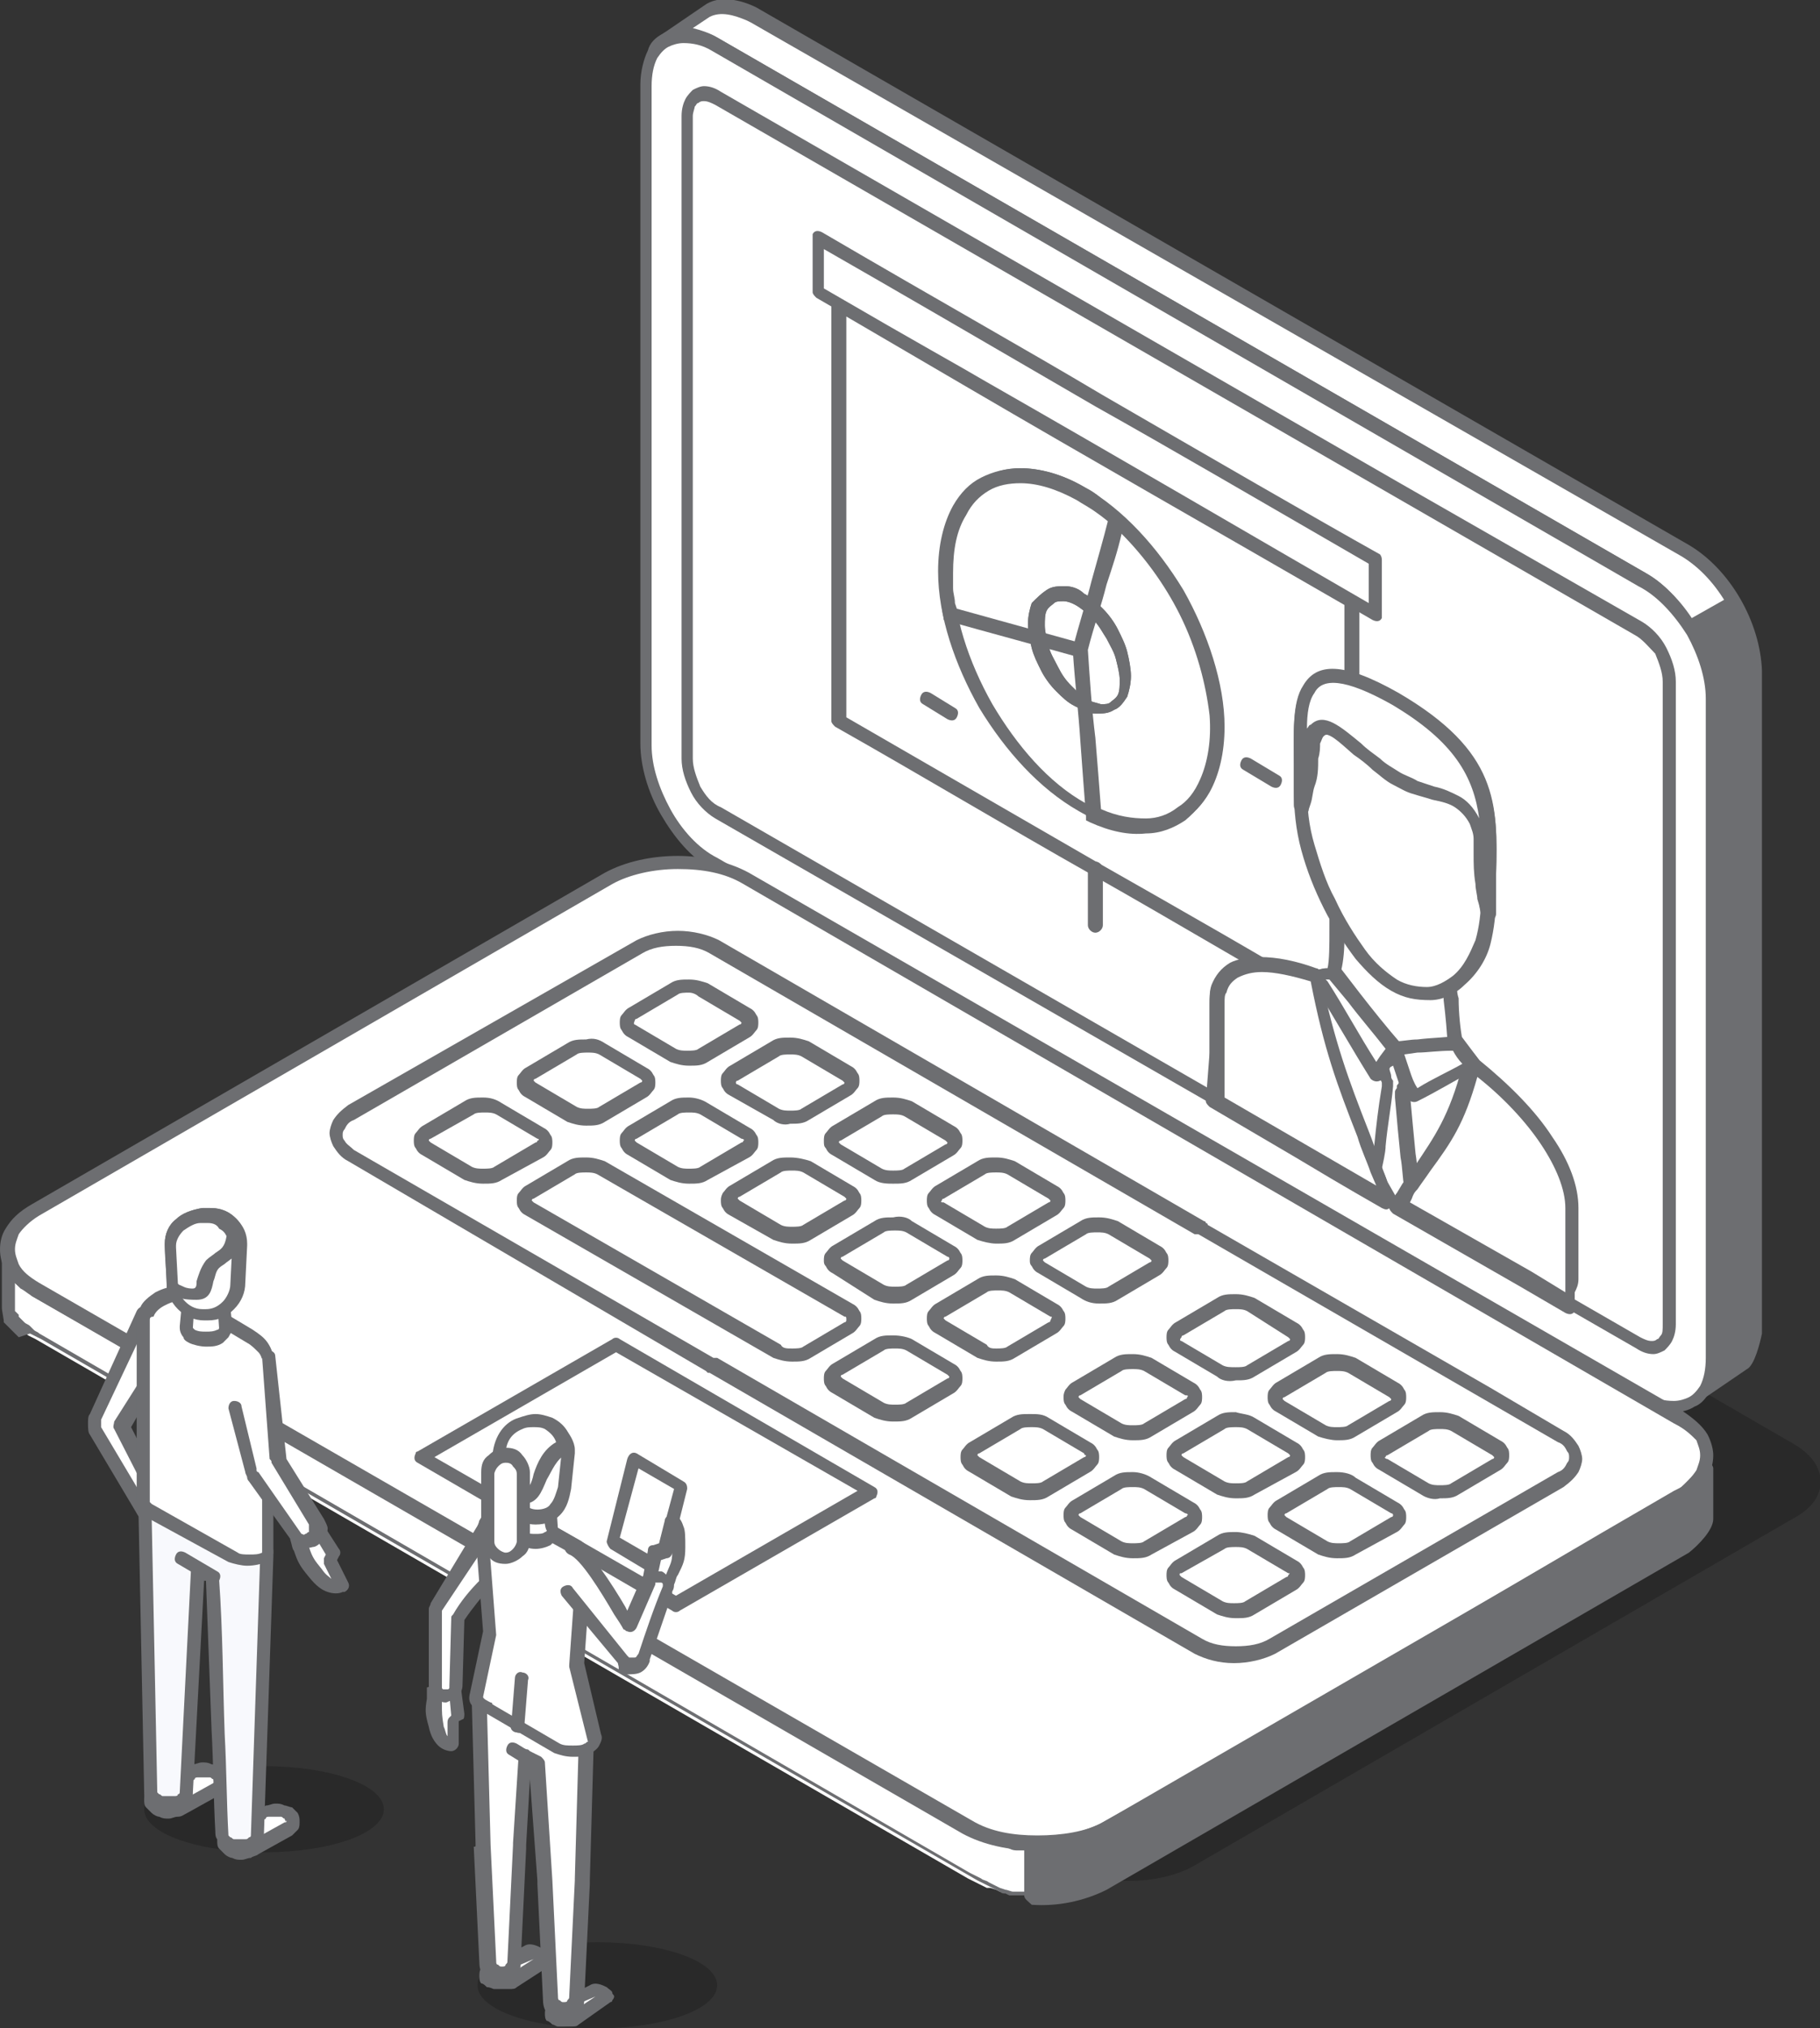<?xml version="1.0" encoding="utf-8"?>
<!-- Generator: Adobe Illustrator 24.3.0, SVG Export Plug-In . SVG Version: 6.00 Build 0)  -->
<svg version="1.1" id="レイヤー_1" xmlns="http://www.w3.org/2000/svg" xmlns:xlink="http://www.w3.org/1999/xlink" x="0px"
	 y="0px" viewBox="0 0 97.2 108.3" enable-background="new 0 0 97.2 108.3" xml:space="preserve">
<rect x="0" y="0" width="97.2" height="108.3" fill="#333333" stroke="none"/>
<g>
	<path opacity="0.2" fill-rule="evenodd" clip-rule="evenodd" d="M95.8,77.1L48.6,49.8c-1.9-1.1-5.1-1.1-7,0L9.6,68.4
		c-1.9,1.1-1.9,2.9,0,4l47.2,27.2c1.9,1.1,5.1,1.1,7,0l32.1-18.6C97.7,80,97.7,78.2,95.8,77.1z"/>
	<path fill-rule="evenodd" clip-rule="evenodd" fill="#FFFFFF" d="M91,74.3l2.2-1.5l0.1-0.1l0.1-0.1l0.1-0.2l0.1-0.2l0-0.2l0-0.2
		l0-0.2l0-0.2l0-0.2l0-0.2l0-35.2c0-0.5-0.1-0.9-0.2-1.4c-0.4-1.7-1.3-3.2-2.6-4.4c-0.3-0.3-0.6-0.5-0.9-0.7L40.3,0.9l-0.2-0.1
		l-0.2-0.1l-0.2-0.1l-0.2-0.1l-0.2-0.1l-0.2,0l-0.2,0l-0.2,0l-0.2,0l-0.2,0l-0.2,0l-0.1,0l-0.1,0l-0.1,0l-0.1,0.1l-0.1,0.1l-2.2,1.5
		L35.7,2L35.8,2l0.1,0l0.1,0l0.1,0l0.2,0l0.2,0l0.2,0l0.2,0l0.2,0l0.2,0L37.4,2l0.2,0.1l0.2,0.1l0.2,0.1l0.2,0.1l49.6,28.6
		c0.7,0.4,1.2,0.9,1.7,1.5c0.3,0.4,0.6,0.8,0.8,1.2c0.6,1.1,1.1,2.3,1.1,3.6l0,35.2l0,0.2l0,0.2l0,0.2l0,0.2l0,0.2l0,0.2l-0.1,0.2
		L91.1,74L91,74.1L91,74.3z"/>
	<path fill-rule="evenodd" clip-rule="evenodd" fill="#6D6E71" d="M91.7,73.3l1.2-0.8c0.3-0.5,0.3-1,0.4-1.5l0-35.2
		c-0.1-2.3-1.5-4.9-3.5-6.1L40.1,1.2l-0.2-0.1c-0.7-0.3-1.4-0.5-2-0.2L37,1.5c0.4,0.1,1,0.3,1.3,0.5l49.6,28.6
		c2.2,1.3,3.8,4.1,3.9,6.7l0,35.4h0c0,0.1,0,0.3,0,0.4l0,0L91.7,73.3L91.7,73.3z M93.3,73.1l-2.2,1.5c-0.1,0.1-0.3,0.1-0.4,0
		c-0.2-0.1-0.2-0.3-0.1-0.5c0.3-0.5,0.4-1,0.4-1.6l0-35.2c-0.1-2.3-1.5-4.9-3.5-6.1L38,2.7l0,0c-0.7-0.4-1.5-0.7-2.2-0.3
		c-0.2,0.1-0.4,0-0.5-0.1c-0.1-0.2-0.1-0.4,0.1-0.5l2.2-1.5c0.8-0.6,2-0.3,2.8,0.1l49.8,28.7c2.2,1.3,3.8,4.1,3.9,6.7l0,35.4
		C94,71.7,93.7,72.9,93.3,73.1z"/>
	<path fill-rule="evenodd" clip-rule="evenodd" fill="#FFFFFF" d="M87.7,30.9L38.1,2.3c-2-1.2-3.7-0.2-3.7,2.1l0,35.2
		c0,2.3,1.7,5.2,3.7,6.4l49.6,28.6c2,1.2,3.7,0.2,3.7-2.1l0-35.2C91.4,35,89.7,32.1,87.7,30.9z"/>
	<path fill-rule="evenodd" clip-rule="evenodd" fill="#6D6E71" d="M87.5,31.3L38,2.7c-0.5-0.3-1-0.4-1.5-0.4c-0.3,0-0.6,0.1-0.8,0.2
		c-0.2,0.1-0.4,0.3-0.6,0.6c-0.2,0.4-0.3,0.9-0.3,1.5l0,35.2c0,1.1,0.4,2.3,1,3.4c0.6,1.1,1.5,2.1,2.5,2.6l49.6,28.6
		c0.5,0.3,1,0.4,1.5,0.4c0.3,0,0.6-0.1,0.8-0.2c0.2-0.1,0.4-0.3,0.6-0.6c0.2-0.4,0.3-0.9,0.3-1.5l0-35.2c0-1.1-0.4-2.3-1-3.4
		C89.4,32.8,88.5,31.8,87.5,31.3L87.5,31.3z M38.3,2l49.6,28.6c1.1,0.6,2,1.7,2.7,2.9c0.7,1.2,1.1,2.6,1.1,3.8l0,35.2
		c0,0.7-0.2,1.4-0.4,1.8c-0.2,0.4-0.5,0.7-0.8,0.8c-0.3,0.2-0.7,0.3-1.1,0.3c-0.6,0-1.2-0.2-1.8-0.5L38,46.4c-1.1-0.6-2-1.7-2.7-2.9
		c-0.7-1.2-1.1-2.6-1.1-3.8l0-35.2c0-0.7,0.2-1.4,0.4-1.8C34.7,2.3,35,2,35.4,1.8c0.3-0.2,0.7-0.3,1.1-0.3C37.1,1.5,37.7,1.7,38.3,2
		z"/>
	<path fill-rule="evenodd" clip-rule="evenodd" fill="#FFFFFF" d="M87.5,33.6l-13.1-7.5L38.4,5.2c-0.9-0.5-1.7-0.1-1.7,1l0,34.3
		c0,1.1,0.8,2.4,1.7,2.9l40.7,23.5l8.4,4.9c0.9,0.5,1.7,0.1,1.7-1l0-34.3C89.2,35.4,88.4,34.1,87.5,33.6z"/>
	<path fill-rule="evenodd" clip-rule="evenodd" fill="#6D6E71" d="M87.3,33.9L38.2,5.6c-0.2-0.1-0.4-0.2-0.6-0.2
		c-0.1,0-0.2,0-0.3,0.1c-0.1,0-0.1,0.1-0.2,0.2C37.1,5.8,37,6,37,6.2l0,34.3c0,0.5,0.2,1,0.4,1.5c0.3,0.5,0.6,0.9,1.1,1.1l49.1,28.3
		c0.2,0.1,0.4,0.2,0.6,0.2c0.1,0,0.2,0,0.3-0.1c0.1,0,0.1-0.1,0.2-0.2c0.1-0.1,0.1-0.3,0.1-0.6l0-34.3c0-0.5-0.2-1-0.4-1.5
		C88.1,34.6,87.7,34.1,87.3,33.9L87.3,33.9z M74.6,25.7l13.1,7.5c0.5,0.3,1,0.8,1.3,1.4c0.3,0.6,0.5,1.2,0.5,1.8l0,34.3
		c0,0.4-0.1,0.7-0.2,0.9c-0.1,0.2-0.3,0.4-0.4,0.5c-0.2,0.1-0.4,0.2-0.6,0.2c-0.3,0-0.6-0.1-0.9-0.3L38.2,43.7
		c-0.5-0.3-1-0.8-1.3-1.4c-0.3-0.6-0.5-1.2-0.5-1.8l0-34.3c0-0.4,0.1-0.7,0.2-0.9c0.1-0.2,0.3-0.4,0.4-0.5c0.2-0.1,0.4-0.2,0.6-0.2
		c0.3,0,0.6,0.1,0.9,0.3L74.6,25.7z"/>
	<polygon fill-rule="evenodd" clip-rule="evenodd" fill="#FFFFFF" points="0.4,67.2 0.4,69.8 0.5,70 0.5,70.1 0.6,70.3 0.7,70.4 
		0.7,70.6 0.8,70.7 1,70.8 1.1,70.9 1.2,71.1 1.4,71.2 1.5,71.3 1.7,71.4 1.9,71.5 51.7,100.3 51.9,100.4 52.1,100.5 52.3,100.6 
		52.5,100.7 52.7,100.8 52.9,100.8 53.2,100.9 53.4,101 53.6,101 53.9,101 54.1,101.1 54.4,101.1 54.6,101.1 54.9,101.2 55.1,101.2 
		55.4,101.2 55.6,101.2 55.9,101.2 56.1,101.1 56.4,101.1 56.6,101.1 56.8,101 57.1,101 57.3,101 57.6,100.9 57.8,100.8 58,100.8 
		58.2,100.7 58.5,100.6 58.7,100.5 58.9,100.4 59.1,100.3 89.6,82.6 89.8,82.5 90,82.4 90.1,82.3 90.3,82.1 90.4,82 90.5,81.9 
		90.7,81.7 90.8,81.6 90.8,81.5 90.9,81.3 91,81.2 91,81.1 91.1,80.9 91.1,78.2 91,78.4 91,78.5 90.9,78.6 90.8,78.8 90.8,78.9 
		90.7,79.1 90.5,79.2 90.4,79.3 90.3,79.4 90.1,79.6 90,79.7 89.8,79.8 89.6,79.9 59.1,97.6 58.9,97.7 58.7,97.8 58.5,97.9 58.2,98 
		58,98.1 57.8,98.1 57.6,98.2 57.3,98.3 57.1,98.3 56.8,98.4 56.6,98.4 56.4,98.4 56.1,98.4 55.9,98.5 55.6,98.5 55.4,98.5 
		55.1,98.5 54.9,98.5 54.6,98.4 54.4,98.4 54.1,98.4 53.9,98.4 53.6,98.3 53.4,98.3 53.2,98.2 52.9,98.1 52.7,98.1 52.5,98 
		52.3,97.9 52.1,97.8 51.9,97.7 51.7,97.6 1.9,68.9 1.7,68.7 1.5,68.6 1.4,68.5 1.2,68.4 1.1,68.3 1,68.1 0.8,68 0.7,67.9 0.7,67.7 
		0.6,67.6 0.5,67.4 0.5,67.3 	"/>
	<path fill-rule="evenodd" clip-rule="evenodd" fill="#6D6E71" d="M0.8,68.5v1.3l0,0.1l0,0.1l0.1,0.1L1,70.2L1,70.3l0.1,0.1l0.1,0.1
		l0.1,0.1c0.1,0.1,0.2,0.1,0.3,0.2l0,0L1.8,71c0.1,0.1,0.2,0.1,0.3,0.2l0,0L51.8,100l0.2,0.1l0.2,0.1l0.2,0.1
		c0.1,0.1,0.3,0.1,0.4,0.2l0.2,0.1l0.2,0.1l0.2,0.1l0.3,0.1c0.1,0,0.3,0.1,0.4,0.1l0,0l0.3,0l0.2,0v0c0.2,0,0.5,0,0.7,0l0.2,0l0.2,0
		v0c0.2,0,0.3,0,0.5,0l0.2,0l0.2,0l0.2,0l0,0l0.2-0.1l0.2-0.1l0.2-0.1c0.1,0,0.3-0.1,0.4-0.1l0.2-0.1l0.2-0.1l0.2-0.1
		C69,94.4,79.3,88.2,89.4,82.3c0.6-0.3,1.1-0.8,1.3-1.4v-1.3l0,0l0,0l-0.1,0.1c0,0,0,0,0,0l-0.1,0.1l0,0L90.2,80l0,0L90,80.1
		c0,0,0,0,0,0C80.1,86.2,69.2,92.4,59,98l-0.2,0.1c-0.2,0.1-0.3,0.1-0.4,0.2c0,0,0,0,0,0l-0.2,0.1l0,0l-0.2,0.1v0l-0.2,0.1
		c-0.2,0-0.3,0.1-0.5,0.1c0,0,0,0,0,0l-0.2,0c-0.3,0-0.5,0.1-0.8,0.1v0l-0.2,0l-0.3,0c-0.3,0-0.5,0-0.8,0v0l-0.2,0c0,0,0,0,0,0
		l-0.2,0v0l-0.2,0c0,0,0,0,0,0c-0.2,0-0.3,0-0.5-0.1l0,0l-0.2-0.1c0,0,0,0,0,0c-0.2,0-0.3-0.1-0.5-0.1c0,0,0,0,0,0l-0.2-0.1
		c-0.1,0-0.2-0.1-0.2-0.1v0l-0.2-0.1c-0.2-0.1-0.4-0.2-0.6-0.3L1.7,69.2c0,0,0,0,0,0L1.5,69l0,0l-0.2-0.1l0,0l-0.2-0.1c0,0,0,0,0,0
		L1,68.7l0,0l0,0L0.8,68.5C0.8,68.5,0.8,68.5,0.8,68.5L0.8,68.5L0.8,68.5z M0.1,69.8v-2.7h0c0-0.2,0.1-0.3,0.3-0.3
		c0.2-0.1,0.4,0.1,0.5,0.2l0,0.1l0,0.1l0.1,0.1L1,67.5L1,67.7l0.1,0.1l0.1,0.1L1.3,68l0.1,0.1l0.1,0.1l0.2,0.1l0,0l0.2,0.1l0.2,0.1
		c16.8,9.2,33.2,19.6,50,28.9l0.2,0.1l0.2,0.1l0.2,0.1c0.2,0.1,0.4,0.1,0.6,0.2c0.2,0,0.3,0.1,0.5,0.1v0l0.2,0l0.2,0l0,0l0.2,0l0,0
		c0.2,0,0.3,0,0.5,0v0l0.2,0l0.2,0c0.2,0,0.5,0,0.7,0v0l0.2,0l0.2,0c0.2,0,0.3,0,0.4-0.1l0.3-0.1l0.2-0.1l0.2-0.1l0,0l0.2-0.1
		c0.1-0.1,0.3-0.1,0.4-0.2c0.1-0.1,0.2-0.1,0.4-0.2l0.2-0.1l30.6-17.7c0.6-0.4,1.1-0.8,1.3-1.5c0-0.2,0.2-0.3,0.4-0.3
		c0.2,0,0.4,0.2,0.4,0.4l0,2.7c0,0.7-1,1.6-1.4,1.9l-30.8,17.8l-0.2,0.1l-0.2,0.1l-0.2,0.1l-0.2,0.1l0,0c-0.1,0-0.2,0.1-0.2,0.1
		l-0.2,0.1c0,0,0,0,0,0c-0.2,0-0.3,0.1-0.5,0.1l-0.2,0.1l0,0c-0.3,0.1-0.5,0.1-0.8,0.1l-0.2,0c0,0,0,0,0,0l-0.2,0v0
		c-0.3,0-0.5,0-0.8,0l-0.3,0l-0.2,0v0l-0.2,0c0,0,0,0,0,0l-0.2,0v0c-0.1,0-0.2,0-0.3,0l-0.2,0c0,0,0,0,0,0l-0.2-0.1v0
		c-0.1,0-0.2,0-0.3-0.1l-0.2-0.1v0l-0.2-0.1v0l-0.2-0.1c0,0,0,0,0,0l-0.2-0.1l-0.2-0.1l-0.2-0.1l-50-28.9l0,0l-0.2-0.1c0,0,0,0,0,0
		l-0.2-0.1c0,0,0,0,0,0l-0.2-0.1l0,0l0,0L1,71.4c0,0,0,0,0,0l-0.1-0.1l-0.1-0.1l0,0l-0.1-0.1l0,0l0,0l-0.1-0.1c0,0,0,0,0,0l-0.1-0.1
		l0,0l-0.1-0.1c0,0,0,0,0,0l-0.1-0.1l0,0l-0.1-0.1l0,0l0-0.1C0.1,69.9,0.1,69.9,0.1,69.8z"/>
	<path fill-rule="evenodd" clip-rule="evenodd" fill="#FFFFFF" d="M89.6,75.6L39.8,46.9c-2-1.2-5.4-1.2-7.4,0L1.9,64.6
		c-2,1.2-2,3.1,0,4.3l49.8,28.7c2,1.2,5.4,1.2,7.4,0l30.6-17.7C91.6,78.7,91.6,76.8,89.6,75.6z"/>
	<path fill-rule="evenodd" clip-rule="evenodd" fill="#6D6E71" d="M89.4,76L39.7,47.2c-1-0.6-2.2-0.8-3.5-0.8
		c-1.3,0-2.6,0.3-3.5,0.8L2.1,64.9c-0.5,0.3-0.9,0.7-1.1,1c-0.1,0.3-0.2,0.5-0.2,0.8c0,0.3,0.1,0.5,0.2,0.8c0.2,0.4,0.6,0.7,1.1,1
		l49.8,28.7c1,0.6,2.2,0.8,3.5,0.8c1.3,0,2.6-0.2,3.5-0.7l30.6-17.7c0.5-0.3,0.9-0.8,1.1-1.1c0.1-0.3,0.2-0.5,0.2-0.8
		c0-0.3-0.1-0.5-0.2-0.8C90.3,76.6,90,76.3,89.4,76L89.4,76z M40,46.6l49.8,28.7c0.6,0.4,1.1,0.8,1.4,1.3c0.2,0.4,0.3,0.8,0.3,1.1
		c0,0.4-0.1,0.8-0.3,1.1c-0.3,0.5-0.7,0.9-1.4,1.3L59.2,97.9c-1.1,0.6-2.5,0.9-3.9,0.9c-1.4,0-2.8-0.3-3.9-0.9L1.7,69.2
		c-0.6-0.4-1.1-0.8-1.4-1.3C0.1,67.5,0,67.1,0,66.7c0-0.4,0.1-0.8,0.3-1.1c0.3-0.5,0.7-0.9,1.4-1.3l30.6-17.7
		c1.1-0.6,2.5-0.9,3.9-0.9C37.5,45.7,38.9,46,40,46.6z"/>
	<polygon fill-rule="evenodd" clip-rule="evenodd" fill="#FFFFFF" points="36.1,85.7 22.5,77.8 32.9,71.8 46.5,79.7 	"/>
	<path fill-rule="evenodd" clip-rule="evenodd" fill="#6D6E71" d="M35.9,86l-13.6-7.9c-0.2-0.1-0.2-0.3-0.1-0.5
		c0-0.1,0.1-0.1,0.1-0.1l10.4-6c0.1-0.1,0.3-0.1,0.4,0l13.6,7.9c0.2,0.1,0.2,0.3,0.1,0.5c0,0.1-0.1,0.1-0.1,0.1l-10.4,6
		C36.2,86.1,36,86.1,35.9,86L35.9,86z M23.2,77.8l12.9,7.4l9.7-5.6l-12.9-7.4L23.2,77.8z"/>
	<path fill-rule="evenodd" clip-rule="evenodd" fill="#FFFFFF" d="M83.4,76.6l-3.9-2.3L73.5,71l-6.2-3.6l-3.1-1.8
		c-0.1,0-0.1-0.1-0.2-0.1l-3.9-2.3l-5.9-3.4L48,56.2l-8.1-4.7l-1.8-1c-1.1-0.6-2.9-0.6-3.9,0l-15.4,8.9c-1.1,0.6-1.1,1.7,0,2.3
		l19.2,11.1c0.1,0,0.1,0.1,0.2,0.1l25.9,15c1.1,0.6,2.9,0.6,3.9,0l15.4-8.9C84.5,78.3,84.5,77.3,83.4,76.6z"/>
	<path fill-rule="evenodd" clip-rule="evenodd" fill="#6D6E71" d="M83.2,77L64,65.9c0,0,0,0,0,0l0,0c0,0,0,0-0.1,0c0,0-0.1,0-0.1,0
		l-25.9-15c-0.5-0.3-1.1-0.4-1.8-0.4c-0.7,0-1.3,0.1-1.8,0.4l-15.4,8.9c-0.3,0.1-0.4,0.3-0.5,0.5l0,0c-0.1,0.1-0.1,0.2-0.1,0.3
		c0,0.1,0,0.2,0.1,0.3c0.1,0.2,0.3,0.3,0.5,0.5l19.2,11.1c0,0,0,0,0,0l0.1,0l0.1,0l25.9,15l0,0c0.5,0.3,1.1,0.4,1.8,0.4
		c0.7,0,1.3-0.1,1.8-0.4l15.4-8.9c0.3-0.1,0.4-0.3,0.5-0.5c0.1-0.1,0.1-0.2,0.1-0.3c0-0.1,0-0.2-0.1-0.3
		C83.6,77.3,83.5,77.1,83.2,77L83.2,77L83.2,77L83.2,77z M79.6,74.1l3.9,2.3l0,0c0.4,0.2,0.6,0.5,0.8,0.8c0.1,0.2,0.2,0.5,0.2,0.7
		c0,0.2-0.1,0.5-0.2,0.7c-0.2,0.3-0.4,0.5-0.8,0.8l-15.4,8.9c-0.6,0.3-1.4,0.5-2.2,0.5c-0.8,0-1.5-0.2-2.1-0.5l0,0l-25.9-15
		c0,0-0.1,0-0.1,0l0,0c0,0,0,0-0.1-0.1L18.6,62c-0.4-0.2-0.6-0.5-0.8-0.8c-0.1-0.2-0.2-0.5-0.2-0.7c0-0.2,0.1-0.5,0.2-0.7l0,0
		c0.2-0.3,0.4-0.5,0.8-0.8L34,50.2c0.6-0.3,1.4-0.5,2.2-0.5c0.8,0,1.6,0.2,2.2,0.5l25.9,15c0,0,0.1,0,0.1,0.1c0,0,0.1,0,0.1,0.1
		L79.6,74.1z"/>
	<polygon fill-rule="evenodd" clip-rule="evenodd" fill="#6D6E71" points="55.1,101.2 55.1,98.5 55.1,98.5 55.4,98.5 55.6,98.5 
		55.9,98.5 56.1,98.4 56.4,98.4 56.6,98.4 56.8,98.4 57.1,98.3 57.3,98.3 57.6,98.2 57.8,98.1 58,98.1 58.2,98 58.5,97.9 58.7,97.8 
		58.9,97.7 59.1,97.6 89.6,79.9 89.8,79.8 90,79.7 90.1,79.6 90.3,79.4 90.4,79.3 90.5,79.2 90.7,79.1 90.8,78.9 90.8,78.8 
		90.9,78.6 91,78.5 91,78.4 91.1,78.2 91.1,80.9 91,81.1 91,81.2 90.9,81.3 90.8,81.5 90.8,81.6 90.7,81.7 90.5,81.9 90.4,82 
		90.3,82.1 90.1,82.3 90,82.4 89.8,82.5 89.6,82.6 59.1,100.3 58.9,100.4 58.7,100.5 58.5,100.6 58.2,100.7 58,100.8 57.8,100.8 
		57.6,100.9 57.3,101 57.1,101 56.8,101 56.6,101.1 56.4,101.1 56.1,101.1 55.9,101.2 55.6,101.2 55.4,101.2 55.1,101.2 	"/>
	<path fill-rule="evenodd" clip-rule="evenodd" fill="#6D6E71" d="M54.7,101.2v-2.7c0-0.2,0.2-0.4,0.4-0.4c0,0,0,0,0,0
		c1.2,0.1,2.5-0.2,3.6-0.7C69,91.7,79.2,85.5,89.4,79.6l0.2-0.1l0.2-0.1l0.1-0.1l0.1-0.1l0.1-0.1l0.1-0.1l0.1-0.1l0.1-0.1l0.1-0.1
		l0.1-0.1l0.1-0.1l0-0.1l0-0.1c0.1-0.2,0.3-0.3,0.5-0.2c0.2,0,0.3,0.2,0.3,0.3h0v2.7c0,0.6-0.8,1.4-1.3,1.8l-31.1,18
		c-1.2,0.6-2.6,0.9-4,0.8C54.9,101.5,54.7,101.4,54.7,101.2L54.7,101.2L54.7,101.2z M55.4,98.8v2c1.2,0,2.4-0.1,3.4-0.7l30.6-17.7
		c0.6-0.3,1-0.8,1.3-1.5l0-0.1v-1.3c-0.2,0.2-0.5,0.4-0.7,0.6c-10,6.1-20.6,11.8-30.8,17.8C58,98.6,56.8,98.8,55.4,98.8z"/>
	<path fill-rule="evenodd" clip-rule="evenodd" fill="#FFFFFF" d="M45.3,63.6l-2.2-1.3c-0.4-0.3-1.2-0.3-1.6,0l-2.2,1.3
		c-0.4,0.3-0.4,0.7,0,0.9l2.2,1.3c0.4,0.3,1.2,0.3,1.6,0l2.2-1.3C45.8,64.3,45.8,63.9,45.3,63.6z"/>
	<path fill-rule="evenodd" clip-rule="evenodd" fill="#6D6E71" d="M45.1,63.9l-2.2-1.3c-0.2-0.1-0.4-0.1-0.6-0.1
		c-0.2,0-0.5,0-0.6,0.1l-2.2,1.3c-0.1,0-0.1,0.1-0.1,0.1l0,0c0,0,0,0,0,0h0c0,0,0,0,0,0c0,0,0.1,0.1,0.1,0.1l0,0l0,0l2.2,1.3
		c0.2,0.1,0.4,0.1,0.6,0.1c0.2,0,0.5,0,0.6-0.1l2.2-1.3c0.1,0,0.1-0.1,0.1-0.1c0,0,0,0,0,0c0,0,0,0,0,0C45.2,64,45.2,64,45.1,63.9
		L45.1,63.9z M43.3,62l2.2,1.3c0.2,0.1,0.3,0.2,0.4,0.4C46,63.8,46,64,46,64.1c0,0.1,0,0.3-0.1,0.4c-0.1,0.1-0.2,0.3-0.4,0.4
		l-2.2,1.3c-0.3,0.2-0.6,0.2-1,0.2c-0.4,0-0.7-0.1-1-0.2L39,64.9l0,0c-0.2-0.1-0.3-0.2-0.4-0.4c-0.1-0.1-0.1-0.3-0.1-0.4h0
		c0-0.1,0-0.2,0.1-0.4c0,0,0,0,0,0c0.1-0.1,0.2-0.3,0.4-0.4l2.2-1.3c0.3-0.2,0.6-0.2,1-0.2C42.6,61.8,43,61.9,43.3,62z"/>
	<path fill-rule="evenodd" clip-rule="evenodd" fill="#FFFFFF" d="M54,68.7l2.2,1.3c0.4,0.3,0.4,0.7,0,0.9L54,72.2
		c-0.4,0.3-1.2,0.3-1.6,0l-2.2-1.3c-0.4-0.3-0.4-0.7,0-0.9l2.2-1.3C52.9,68.4,53.6,68.4,54,68.7z"/>
	<path fill-rule="evenodd" clip-rule="evenodd" fill="#6D6E71" d="M54.2,68.3l2.2,1.3c0.2,0.1,0.3,0.2,0.4,0.4
		c0.1,0.1,0.1,0.3,0.1,0.4c0,0.1,0,0.3-0.1,0.4c0,0,0,0,0,0c-0.1,0.1-0.2,0.3-0.4,0.4l-2.2,1.3c-0.3,0.2-0.6,0.2-1,0.2
		c-0.4,0-0.7-0.1-1-0.2L50,71.2l0,0c-0.2-0.1-0.3-0.2-0.4-0.4c-0.1-0.1-0.1-0.3-0.1-0.4c0-0.1,0-0.3,0.1-0.4c0,0,0,0,0,0
		c0.1-0.1,0.2-0.3,0.4-0.4l2.2-1.3c0.3-0.2,0.6-0.2,1-0.2v0C53.6,68.1,53.9,68.2,54.2,68.3L54.2,68.3z M56.1,70.3L53.9,69
		c-0.2-0.1-0.4-0.1-0.6-0.1v0c-0.2,0-0.5,0-0.6,0.1l-2.2,1.3c-0.1,0-0.1,0.1-0.1,0.1l0,0c0,0,0,0,0,0c0,0,0,0,0,0
		c0,0,0.1,0.1,0.1,0.1l0,0l2.2,1.3C52.8,72,53,72,53.2,72c0.2,0,0.5,0,0.6-0.1l2.2-1.3c0.1,0,0.1-0.1,0.1-0.1l0,0c0,0,0,0,0,0
		c0,0,0,0,0,0C56.2,70.3,56.2,70.3,56.1,70.3z"/>
	<path fill-rule="evenodd" clip-rule="evenodd" fill="#FFFFFF" d="M48.6,71.8l2.2,1.3c0.4,0.3,0.4,0.7,0,0.9l-2.2,1.3
		c-0.4,0.3-1.2,0.3-1.6,0l-2.2-1.3c-0.4-0.3-0.4-0.7,0-0.9l2.2-1.3C47.4,71.6,48.1,71.6,48.6,71.8z"/>
	<path fill-rule="evenodd" clip-rule="evenodd" fill="#6D6E71" d="M48.7,71.5l2.2,1.3c0.2,0.1,0.3,0.2,0.4,0.4
		c0.1,0.1,0.1,0.3,0.1,0.4c0,0.1,0,0.3-0.1,0.4l0,0l0,0c-0.1,0.1-0.2,0.3-0.4,0.4l-2.2,1.3c-0.3,0.2-0.6,0.2-1,0.2s-0.7-0.1-1-0.2
		l-2.2-1.3l0,0c-0.2-0.1-0.3-0.2-0.4-0.4c-0.1-0.1-0.1-0.3-0.1-0.4c0-0.1,0-0.3,0.1-0.4l0,0c0.1-0.1,0.2-0.3,0.4-0.4l2.2-1.3
		c0.3-0.2,0.6-0.2,1-0.2C48.1,71.3,48.5,71.4,48.7,71.5L48.7,71.5z M50.6,73.4l-2.2-1.3C48.2,72,48,72,47.8,72c-0.2,0-0.5,0-0.6,0.1
		l-2.2,1.3c-0.1,0-0.1,0.1-0.1,0.1l0,0c0,0,0,0,0,0c0,0,0,0,0,0c0,0,0.1,0.1,0.1,0.1l0,0l2.2,1.3c0.2,0.1,0.4,0.1,0.6,0.1
		c0.2,0,0.5,0,0.6-0.1l2.2-1.3c0.1,0,0.1-0.1,0.1-0.1l0,0c0,0,0,0,0,0c0,0,0,0,0,0C50.7,73.5,50.7,73.5,50.6,73.4z"/>
	<path fill-rule="evenodd" clip-rule="evenodd" fill="#FFFFFF" d="M52.4,65.8l-2.2-1.3c-0.4-0.3-0.4-0.7,0-0.9l2.2-1.3
		c0.4-0.3,1.2-0.3,1.6,0l2.2,1.3c0.4,0.3,0.4,0.7,0,0.9L54,65.8C53.6,66.1,52.9,66.1,52.4,65.8z"/>
	<path fill-rule="evenodd" clip-rule="evenodd" fill="#6D6E71" d="M52.2,66.2L50,64.9l0,0c-0.2-0.1-0.3-0.2-0.4-0.4
		c-0.1-0.1-0.1-0.3-0.1-0.4c0-0.1,0-0.3,0.1-0.4l0,0l0,0c0.1-0.1,0.2-0.3,0.4-0.4l2.2-1.3c0.3-0.2,0.6-0.2,1-0.2
		c0.4,0,0.7,0.1,1,0.2l2.2,1.3c0.2,0.1,0.3,0.2,0.4,0.4c0.1,0.1,0.1,0.3,0.1,0.4c0,0.1,0,0.3-0.1,0.4l0,0l0,0
		c-0.1,0.1-0.2,0.3-0.4,0.4l-2.2,1.3c-0.3,0.2-0.6,0.2-1,0.2C52.9,66.4,52.5,66.3,52.2,66.2L52.2,66.2z M50.4,64.2l2.2,1.3
		c0.2,0.1,0.4,0.1,0.6,0.1c0.2,0,0.5,0,0.6-0.1l2.2-1.3c0.1,0,0.1-0.1,0.1-0.1l0,0c0,0,0,0,0,0c0,0,0,0,0,0c0,0-0.1-0.1-0.1-0.1
		l-2.2-1.3c-0.2-0.1-0.4-0.1-0.6-0.1c-0.2,0-0.5,0-0.6,0.1l-2.2,1.3c-0.1,0-0.1,0.1-0.1,0.1l0,0c0,0,0,0,0,0c0,0,0,0,0,0
		C50.2,64.2,50.3,64.2,50.4,64.2L50.4,64.2z"/>
	<path fill-rule="evenodd" clip-rule="evenodd" fill="#FFFFFF" d="M46.9,62.7l-2.2-1.3c-0.4-0.3-0.4-0.7,0-0.9l2.2-1.3
		c0.4-0.3,1.2-0.3,1.6,0l2.2,1.3c0.4,0.3,0.4,0.7,0,0.9l-2.2,1.3C48.1,62.9,47.4,62.9,46.9,62.7z"/>
	<path fill-rule="evenodd" clip-rule="evenodd" fill="#6D6E71" d="M46.7,63l-2.2-1.3c-0.2-0.1-0.3-0.2-0.4-0.4
		C44,61.2,44,61.1,44,60.9c0-0.1,0-0.3,0.1-0.4l0,0l0,0c0.1-0.1,0.2-0.3,0.4-0.4l2.2-1.3c0.3-0.2,0.6-0.2,1-0.2c0.4,0,0.7,0.1,1,0.2
		l2.2,1.3c0.2,0.1,0.3,0.2,0.4,0.4c0.1,0.1,0.1,0.3,0.1,0.4c0,0.1,0,0.3-0.1,0.4c0,0,0,0,0,0c-0.1,0.1-0.2,0.3-0.4,0.4L48.7,63
		c-0.3,0.2-0.6,0.2-1,0.2C47.4,63.2,47,63.2,46.7,63L46.7,63z M44.9,61.1l2.2,1.3c0.2,0.1,0.4,0.1,0.6,0.1c0.2,0,0.5,0,0.6-0.1
		l2.2-1.3c0.1,0,0.1-0.1,0.1-0.1l0,0c0,0,0,0,0,0c0,0,0,0,0,0c0,0-0.1-0.1-0.1-0.1l-2.2-1.3c-0.2-0.1-0.4-0.1-0.6-0.1
		c-0.2,0-0.5,0-0.6,0.1l-2.2,1.3c-0.1,0-0.1,0.1-0.1,0.1l0,0c0,0,0,0,0,0c0,0,0,0,0,0C44.8,61,44.8,61,44.9,61.1z"/>
	<path fill-rule="evenodd" clip-rule="evenodd" fill="#FFFFFF" d="M55.7,67.7l2.2,1.3c0.4,0.3,1.2,0.3,1.6,0l2.2-1.3
		c0.4-0.3,0.4-0.7,0-0.9l-2.2-1.3c-0.4-0.3-1.2-0.3-1.6,0l-2.2,1.3C55.2,67,55.2,67.5,55.7,67.7z"/>
	<path fill-rule="evenodd" clip-rule="evenodd" fill="#6D6E71" d="M55.8,67.4l2.2,1.3c0.2,0.1,0.4,0.1,0.6,0.1c0.2,0,0.5,0,0.6-0.1
		l2.2-1.3c0.1,0,0.1-0.1,0.1-0.1l0,0c0,0,0,0,0,0c0,0,0,0,0,0c0,0-0.1-0.1-0.1-0.1l-2.2-1.3c-0.2-0.1-0.4-0.1-0.6-0.1
		c-0.2,0-0.5,0-0.6,0.1l-2.2,1.3c-0.1,0-0.1,0.1-0.1,0.1l0,0l0,0c0,0,0,0,0,0c0,0,0,0,0,0C55.7,67.3,55.8,67.4,55.8,67.4L55.8,67.4
		L55.8,67.4L55.8,67.4z M57.7,69.3L55.5,68l0,0c-0.2-0.1-0.3-0.2-0.4-0.4C55,67.5,55,67.4,55,67.3c0-0.1,0-0.3,0.1-0.4l0,0
		c0.1-0.1,0.2-0.3,0.4-0.4l2.2-1.3c0.3-0.2,0.6-0.2,1-0.2c0.4,0,0.7,0.1,1,0.2l2.2,1.3c0.2,0.1,0.3,0.2,0.4,0.4
		c0.1,0.1,0.1,0.3,0.1,0.4c0,0.1,0,0.3-0.1,0.4c0,0,0,0,0,0c-0.1,0.1-0.2,0.3-0.4,0.4l-2.2,1.3c-0.3,0.2-0.6,0.2-1,0.2
		C58.3,69.6,58,69.5,57.7,69.3z"/>
	<path fill-rule="evenodd" clip-rule="evenodd" fill="#FFFFFF" d="M50.8,66.8l-2.2-1.3c-0.4-0.3-1.2-0.3-1.6,0l-2.2,1.3
		c-0.4,0.3-0.4,0.7,0,0.9l2.2,1.3c0.4,0.3,1.2,0.3,1.6,0l2.2-1.3C51.2,67.5,51.2,67,50.8,66.8z"/>
	<path fill-rule="evenodd" clip-rule="evenodd" fill="#6D6E71" d="M50.6,67.1l-2.2-1.3c-0.2-0.1-0.4-0.1-0.6-0.1
		c-0.2,0-0.5,0-0.6,0.1l-2.2,1.3c-0.1,0-0.1,0.1-0.1,0.1l0,0c0,0,0,0,0,0c0,0,0,0,0,0c0,0,0.1,0.1,0.1,0.1l0,0l0,0l2.2,1.3
		c0.2,0.1,0.4,0.1,0.6,0.1s0.5,0,0.6-0.1l2.2-1.3c0.1,0,0.1-0.1,0.1-0.1c0,0,0,0,0,0c0,0,0,0,0,0C50.7,67.2,50.7,67.1,50.6,67.1
		L50.6,67.1z M48.7,65.2l2.2,1.3c0.2,0.1,0.3,0.2,0.4,0.4c0.1,0.1,0.1,0.3,0.1,0.4c0,0.1,0,0.3-0.1,0.4c-0.1,0.1-0.2,0.3-0.4,0.4
		l-2.2,1.3c-0.3,0.2-0.6,0.2-1,0.2c-0.4,0-0.7-0.1-1-0.2L44.5,68l0,0c-0.2-0.1-0.3-0.2-0.4-0.4C44,67.5,44,67.4,44,67.3
		c0-0.1,0-0.3,0.1-0.4c0,0,0,0,0,0c0.1-0.1,0.2-0.3,0.4-0.4l2.2-1.3c0.3-0.2,0.6-0.2,1-0.2C48.1,64.9,48.5,65,48.7,65.2z"/>
	<path fill-rule="evenodd" clip-rule="evenodd" fill="#FFFFFF" d="M34.3,57.3L32.1,56c-0.4-0.3-1.2-0.3-1.6,0l-2.2,1.3
		c-0.4,0.3-0.4,0.7,0,0.9l2.2,1.3c0.4,0.3,1.2,0.3,1.6,0l2.2-1.3C34.8,58,34.8,57.5,34.3,57.3z"/>
	<path fill-rule="evenodd" clip-rule="evenodd" fill="#6D6E71" d="M34.2,57.6l-2.2-1.3c-0.2-0.1-0.4-0.1-0.6-0.1
		c-0.2,0-0.5,0-0.6,0.1l-2.2,1.3c-0.1,0-0.1,0.1-0.1,0.1l0,0c0,0,0,0,0,0h0c0,0,0,0,0,0c0,0,0.1,0.1,0.1,0.1l2.2,1.3
		c0.2,0.1,0.4,0.1,0.6,0.1c0.2,0,0.5,0,0.6-0.1l2.2-1.3c0.1,0,0.1-0.1,0.1-0.1l0,0l0,0c0,0,0,0,0,0c0,0,0,0,0,0
		C34.3,57.7,34.2,57.6,34.2,57.6L34.2,57.6z M32.3,55.7l2.2,1.3c0.2,0.1,0.3,0.2,0.4,0.4c0.1,0.1,0.1,0.3,0.1,0.4s0,0.3-0.1,0.4l0,0
		c-0.1,0.1-0.2,0.3-0.4,0.4l-2.2,1.3c-0.3,0.2-0.6,0.2-1,0.2c-0.4,0-0.7-0.1-1-0.2l-2.2-1.3c-0.2-0.1-0.3-0.2-0.4-0.4
		c-0.1-0.1-0.1-0.3-0.1-0.4h0c0-0.1,0-0.3,0.1-0.4c0,0,0,0,0,0c0.1-0.1,0.2-0.3,0.4-0.4l2.2-1.3c0.3-0.2,0.6-0.2,1-0.2
		C31.7,55.4,32,55.5,32.3,55.7z"/>
	<path fill-rule="evenodd" clip-rule="evenodd" fill="#FFFFFF" d="M28.9,60.5l-2.2-1.3c-0.4-0.3-1.2-0.3-1.6,0l-2.2,1.3
		c-0.4,0.3-0.4,0.7,0,0.9l2.2,1.3c0.4,0.3,1.2,0.3,1.6,0l2.2-1.3C29.3,61.1,29.3,60.7,28.9,60.5z"/>
	<path fill-rule="evenodd" clip-rule="evenodd" fill="#6D6E71" d="M28.7,60.8l-2.2-1.3c-0.2-0.1-0.4-0.1-0.6-0.1
		c-0.2,0-0.5,0-0.6,0.1L23,60.8c-0.1,0-0.1,0.1-0.1,0.1c0,0,0,0,0,0h0c0,0,0,0,0,0c0,0,0.1,0.1,0.1,0.1l2.2,1.3
		c0.2,0.1,0.4,0.1,0.6,0.1c0.2,0,0.5,0,0.6-0.1l2.2-1.3c0.1,0,0.1-0.1,0.1-0.1c0,0,0,0,0,0c0,0,0,0,0,0
		C28.8,60.9,28.8,60.8,28.7,60.8L28.7,60.8z M26.8,58.9l2.2,1.3c0.2,0.1,0.3,0.2,0.4,0.4c0.1,0.1,0.1,0.3,0.1,0.4
		c0,0.1,0,0.3-0.1,0.4c-0.1,0.1-0.2,0.3-0.4,0.4L26.8,63c-0.3,0.2-0.6,0.2-1,0.2c-0.4,0-0.7-0.1-1-0.2l-2.2-1.3
		c-0.2-0.1-0.3-0.2-0.4-0.4c-0.1-0.1-0.1-0.3-0.1-0.4h0c0-0.1,0-0.3,0.1-0.4c0.1-0.1,0.2-0.3,0.4-0.4l2.2-1.3c0.3-0.2,0.6-0.2,1-0.2
		C26.2,58.6,26.5,58.7,26.8,58.9z"/>
	<path fill-rule="evenodd" clip-rule="evenodd" fill="#FFFFFF" d="M41.5,59.5l-2.2-1.3c-0.4-0.3-0.4-0.7,0-0.9l2.2-1.3
		c0.4-0.3,1.2-0.3,1.6,0l2.2,1.3c0.4,0.3,0.4,0.7,0,0.9l-2.2,1.3C42.6,59.8,41.9,59.8,41.5,59.5z"/>
	<path fill-rule="evenodd" clip-rule="evenodd" fill="#6D6E71" d="M41.3,59.8L39,58.5c-0.2-0.1-0.3-0.2-0.4-0.4
		c-0.1-0.1-0.1-0.3-0.1-0.4c0-0.1,0-0.3,0.1-0.4c0.1-0.1,0.2-0.3,0.4-0.4l2.2-1.3c0.3-0.2,0.6-0.2,1-0.2c0.4,0,0.7,0.1,1,0.2
		l2.2,1.3c0.2,0.1,0.3,0.2,0.4,0.4c0.1,0.1,0.1,0.3,0.1,0.4c0,0.1,0,0.3-0.1,0.4c0,0,0,0,0,0c-0.1,0.1-0.2,0.3-0.4,0.4l-2.2,1.3
		c-0.3,0.2-0.6,0.2-1,0.2C41.9,60.1,41.5,60,41.3,59.8L41.3,59.8z M39.4,57.9l2.2,1.3c0.2,0.1,0.4,0.1,0.6,0.1c0.2,0,0.5,0,0.6-0.1
		l2.2-1.3c0.1,0,0.1-0.1,0.1-0.1l0,0c0,0,0,0,0,0c0,0,0,0,0,0c0,0-0.1-0.1-0.1-0.1l-2.2-1.3c-0.2-0.1-0.4-0.1-0.6-0.1
		c-0.2,0-0.5,0-0.6,0.1l-2.2,1.3c-0.1,0-0.1,0.1-0.1,0.1c0,0,0,0,0,0c0,0,0,0,0,0C39.3,57.8,39.3,57.9,39.4,57.9z"/>
	<path fill-rule="evenodd" clip-rule="evenodd" fill="#FFFFFF" d="M36,56.3l-2.2-1.3c-0.4-0.3-0.4-0.7,0-0.9l2.2-1.3
		c0.4-0.3,1.2-0.3,1.6,0l2.2,1.3c0.4,0.3,0.4,0.7,0,0.9l-2.2,1.3C37.2,56.6,36.4,56.6,36,56.3z"/>
	<path fill-rule="evenodd" clip-rule="evenodd" fill="#6D6E71" d="M35.8,56.7l-2.2-1.3c-0.2-0.1-0.3-0.2-0.4-0.4
		c-0.1-0.1-0.1-0.3-0.1-0.4h0c0-0.1,0-0.3,0.1-0.4c0.1-0.1,0.2-0.3,0.4-0.4l2.2-1.3c0.3-0.2,0.6-0.2,1-0.2c0.4,0,0.7,0.1,1,0.2l0,0
		l0,0l2.2,1.3c0.2,0.1,0.3,0.2,0.4,0.4c0.1,0.1,0.1,0.3,0.1,0.4c0,0.1,0,0.3-0.1,0.4l0,0l0,0c-0.1,0.1-0.2,0.3-0.4,0.4l-2.2,1.3
		c-0.3,0.2-0.6,0.2-1,0.2C36.4,56.9,36.1,56.8,35.8,56.7L35.8,56.7z M33.9,54.7l2.2,1.3c0.2,0.1,0.4,0.1,0.6,0.1
		c0.2,0,0.5,0,0.6-0.1l2.2-1.3c0.1,0,0.1-0.1,0.1-0.1l0,0c0,0,0,0,0,0c0,0,0,0,0,0c0,0-0.1-0.1-0.1-0.1l-2.2-1.3l0,0
		C37.2,53.1,37,53,36.8,53c-0.2,0-0.5,0-0.6,0.1l-2.2,1.3c-0.1,0-0.1,0.1-0.1,0.1c0,0,0,0,0,0h0c0,0,0,0,0,0
		C33.8,54.7,33.9,54.7,33.9,54.7z"/>
	<path fill-rule="evenodd" clip-rule="evenodd" fill="#FFFFFF" d="M39.8,60.5l-2.2-1.3c-0.4-0.3-1.2-0.3-1.6,0l-2.2,1.3
		c-0.4,0.3-0.4,0.7,0,0.9l2.2,1.3c0.4,0.3,1.2,0.3,1.6,0l2.2-1.3C40.3,61.1,40.3,60.7,39.8,60.5z"/>
	<path fill-rule="evenodd" clip-rule="evenodd" fill="#6D6E71" d="M39.6,60.8l-2.2-1.3c-0.2-0.1-0.4-0.1-0.6-0.1
		c-0.2,0-0.5,0-0.6,0.1l-2.2,1.3c-0.1,0-0.1,0.1-0.1,0.1l0,0c0,0,0,0,0,0h0c0,0,0,0,0,0c0,0,0.1,0.1,0.1,0.1l2.2,1.3
		c0.2,0.1,0.4,0.1,0.6,0.1c0.2,0,0.5,0,0.6-0.1l2.2-1.3c0.1,0,0.1-0.1,0.1-0.1c0,0,0,0,0,0c0,0,0,0,0,0
		C39.8,60.9,39.7,60.8,39.6,60.8L39.6,60.8z M37.8,58.9l2.2,1.3c0.2,0.1,0.3,0.2,0.4,0.4c0.1,0.1,0.1,0.3,0.1,0.4
		c0,0.1,0,0.3-0.1,0.4c-0.1,0.1-0.2,0.3-0.4,0.4L37.8,63c-0.3,0.2-0.6,0.2-1,0.2c-0.4,0-0.7-0.1-1-0.2l-2.2-1.3
		c-0.2-0.1-0.3-0.2-0.4-0.4c-0.1-0.1-0.1-0.3-0.1-0.4h0c0-0.1,0-0.3,0.1-0.4c0,0,0,0,0,0c0.1-0.1,0.2-0.3,0.4-0.4l2.2-1.3
		c0.3-0.2,0.6-0.2,1-0.2C37.1,58.6,37.5,58.7,37.8,58.9z"/>
	<path fill-rule="evenodd" clip-rule="evenodd" fill="#FFFFFF" d="M45.3,69.9l-13.2-7.6c-0.4-0.3-1.2-0.3-1.6,0l-2.2,1.3
		c-0.4,0.3-0.4,0.7,0,0.9l13.2,7.6c0.4,0.3,1.2,0.3,1.6,0l2.2-1.3C45.8,70.6,45.8,70.2,45.3,69.9z"/>
	<path fill-rule="evenodd" clip-rule="evenodd" fill="#6D6E71" d="M45.1,70.3l-13.2-7.6c-0.2-0.1-0.4-0.1-0.6-0.1
		c-0.2,0-0.5,0-0.6,0.1l-2.2,1.3c-0.1,0-0.1,0.1-0.1,0.1c0,0,0,0,0,0c0,0,0,0,0,0c0,0,0.1,0.1,0.1,0.1l13.2,7.6
		C41.8,72,42,72,42.3,72c0.2,0,0.5,0,0.6-0.1l2.2-1.3c0.1,0,0.1-0.1,0.1-0.1l0,0l0,0c0,0,0,0,0,0c0,0,0,0,0,0
		C45.2,70.3,45.2,70.3,45.1,70.3L45.1,70.3z M32.3,62l13.2,7.6c0.2,0.1,0.3,0.2,0.4,0.4c0.1,0.1,0.1,0.3,0.1,0.4
		c0,0.1,0,0.3-0.1,0.4l0,0c-0.1,0.1-0.2,0.3-0.4,0.4l-2.2,1.3c-0.3,0.2-0.6,0.2-1,0.2c-0.4,0-0.7-0.1-1-0.2l-13.2-7.6
		c-0.2-0.1-0.3-0.2-0.4-0.4c-0.1-0.1-0.1-0.3-0.1-0.4c0-0.1,0-0.3,0.1-0.4c0.1-0.1,0.2-0.3,0.4-0.4l2.2-1.3c0.3-0.2,0.6-0.2,1-0.2
		C31.7,61.8,32,61.9,32.3,62z"/>
	<path fill-rule="evenodd" clip-rule="evenodd" fill="#FFFFFF" d="M63.5,74.1l-2.2-1.3c-0.4-0.3-1.2-0.3-1.6,0l-2.2,1.3
		c-0.4,0.3-0.4,0.7,0,0.9l2.2,1.3c0.4,0.3,1.2,0.3,1.6,0l2.2-1.3C64,74.8,64,74.4,63.5,74.1z"/>
	<path fill-rule="evenodd" clip-rule="evenodd" fill="#6D6E71" d="M63.3,74.5l-2.2-1.3c-0.2-0.1-0.4-0.1-0.6-0.1
		c-0.2,0-0.5,0-0.6,0.1l-2.2,1.3c-0.1,0-0.1,0.1-0.1,0.1l0,0c0,0,0,0,0,0c0,0,0,0,0,0c0,0,0.1,0.1,0.1,0.1l2.2,1.3
		c0.2,0.1,0.4,0.1,0.6,0.1c0.2,0,0.5,0,0.6-0.1l2.2-1.3c0.1,0,0.1-0.1,0.1-0.1c0,0,0,0,0,0c0,0,0,0,0,0
		C63.5,74.5,63.4,74.5,63.3,74.5L63.3,74.5z M61.5,72.5l2.2,1.3c0.2,0.1,0.3,0.2,0.4,0.4c0.1,0.1,0.1,0.3,0.1,0.4
		c0,0.1,0,0.3-0.1,0.4c-0.1,0.1-0.2,0.3-0.4,0.4l-2.2,1.3c-0.3,0.2-0.6,0.2-1,0.2c-0.4,0-0.7-0.1-1-0.2l-2.2-1.3
		c-0.2-0.1-0.3-0.2-0.4-0.4c-0.1-0.1-0.1-0.3-0.1-0.4c0-0.1,0-0.2,0.1-0.4c0,0,0,0,0,0c0.1-0.1,0.2-0.3,0.4-0.4l2.2-1.3
		c0.3-0.2,0.6-0.2,1-0.2S61.2,72.4,61.5,72.5z"/>
	<path fill-rule="evenodd" clip-rule="evenodd" fill="#FFFFFF" d="M58,77.3L55.8,76c-0.4-0.3-1.2-0.3-1.6,0L52,77.3
		c-0.4,0.3-0.4,0.7,0,0.9l2.2,1.3c0.4,0.3,1.2,0.3,1.6,0l2.2-1.3C58.5,78,58.5,77.6,58,77.3z"/>
	<path fill-rule="evenodd" clip-rule="evenodd" fill="#6D6E71" d="M57.9,77.6l-2.2-1.3c-0.2-0.1-0.4-0.1-0.6-0.1
		c-0.2,0-0.5,0-0.6,0.1l-2.2,1.3c-0.1,0-0.1,0.1-0.1,0.1c0,0,0,0,0,0h0c0,0,0,0,0,0c0,0,0.1,0.1,0.1,0.1l2.2,1.3
		c0.2,0.1,0.4,0.1,0.6,0.1c0.2,0,0.5,0,0.6-0.1l2.2-1.3c0.1,0,0.1-0.1,0.1-0.1l0,0l0,0c0,0,0,0,0,0c0,0,0,0,0,0
		C58,77.7,57.9,77.7,57.9,77.6L57.9,77.6z M56,75.7l2.2,1.3c0.2,0.1,0.3,0.2,0.4,0.4c0.1,0.1,0.1,0.3,0.1,0.4c0,0.1,0,0.3-0.1,0.4
		l0,0c-0.1,0.1-0.2,0.3-0.4,0.4L56,79.9c-0.3,0.2-0.6,0.2-1,0.2c-0.4,0-0.7-0.1-1-0.2l-2.2-1.3c-0.2-0.1-0.3-0.2-0.4-0.4
		c-0.1-0.1-0.1-0.3-0.1-0.4h0c0-0.1,0-0.3,0.1-0.4c0.1-0.1,0.2-0.3,0.4-0.4l2.2-1.3c0.3-0.2,0.6-0.2,1-0.2
		C55.4,75.5,55.7,75.5,56,75.7z"/>
	<path fill-rule="evenodd" clip-rule="evenodd" fill="#FFFFFF" d="M65.1,73.2l-2.2-1.3c-0.4-0.3-0.4-0.7,0-0.9l2.2-1.3
		c0.4-0.3,1.2-0.3,1.6,0L69,71c0.4,0.3,0.4,0.7,0,0.9l-2.2,1.3C66.3,73.5,65.6,73.5,65.1,73.2z"/>
	<path fill-rule="evenodd" clip-rule="evenodd" fill="#6D6E71" d="M65,73.5l-2.2-1.3c-0.2-0.1-0.3-0.2-0.4-0.4
		c-0.1-0.1-0.1-0.3-0.1-0.4h0c0-0.1,0-0.3,0.1-0.4c0.1-0.1,0.2-0.3,0.4-0.4l2.2-1.3c0.3-0.2,0.6-0.2,1-0.2c0.4,0,0.7,0.1,1,0.2
		l2.2,1.3c0.2,0.1,0.3,0.2,0.4,0.4c0.1,0.1,0.1,0.3,0.1,0.4c0,0.1,0,0.3-0.1,0.4c0,0,0,0,0,0c-0.1,0.1-0.2,0.3-0.4,0.4L67,73.5
		c-0.3,0.2-0.6,0.2-1,0.2C65.6,73.8,65.2,73.7,65,73.5L65,73.5z M63.1,71.6l2.2,1.3C65.5,73,65.7,73,66,73c0.2,0,0.5,0,0.6-0.1
		l2.2-1.3c0.1,0,0.1-0.1,0.1-0.1l0,0c0,0,0,0,0,0c0,0,0,0,0,0c0,0-0.1-0.1-0.1-0.1L66.6,70c-0.2-0.1-0.4-0.1-0.6-0.1
		c-0.2,0-0.5,0-0.6,0.1l-2.2,1.3c-0.1,0-0.1,0.1-0.1,0.1c0,0,0,0,0,0h0c0,0,0,0,0,0C63,71.5,63,71.6,63.1,71.6z"/>
	<path fill-rule="evenodd" clip-rule="evenodd" fill="#FFFFFF" d="M69,77.3L66.8,76c-0.4-0.3-1.2-0.3-1.6,0l-2.2,1.3
		c-0.4,0.3-0.4,0.7,0,0.9l2.2,1.3c0.4,0.3,1.2,0.3,1.6,0l2.2-1.3C69.4,78,69.4,77.6,69,77.3z"/>
	<path fill-rule="evenodd" clip-rule="evenodd" fill="#6D6E71" d="M68.8,77.6l-2.2-1.3c-0.2-0.1-0.4-0.1-0.6-0.1
		c-0.2,0-0.5,0-0.6,0.1l-2.2,1.3c-0.1,0-0.1,0.1-0.1,0.1l0,0c0,0,0,0,0,0c0,0,0,0,0,0c0,0,0.1,0.1,0.1,0.1l2.2,1.3
		c0.2,0.1,0.4,0.1,0.6,0.1c0.2,0,0.5,0,0.6-0.1l2.2-1.3c0.1,0,0.1-0.1,0.1-0.1c0,0,0,0,0,0c0,0,0,0,0,0
		C68.9,77.7,68.9,77.7,68.8,77.6L68.8,77.6z M67,75.7l2.2,1.3c0.2,0.1,0.3,0.2,0.4,0.4c0.1,0.1,0.1,0.3,0.1,0.4c0,0.1,0,0.3-0.1,0.4
		c-0.1,0.1-0.2,0.3-0.4,0.4L67,79.8c-0.3,0.2-0.6,0.2-1,0.2c-0.4,0-0.7-0.1-1-0.2l-2.2-1.3c-0.2-0.1-0.3-0.2-0.4-0.4
		c-0.1-0.1-0.1-0.3-0.1-0.4c0-0.1,0-0.3,0.1-0.4c0,0,0,0,0,0c0.1-0.1,0.2-0.3,0.4-0.4l2.2-1.3c0.3-0.2,0.6-0.2,1-0.2
		C66.3,75.5,66.7,75.5,67,75.7z"/>
	<path fill-rule="evenodd" clip-rule="evenodd" fill="#FFFFFF" d="M63.5,80.5l-2.2-1.3c-0.4-0.3-1.2-0.3-1.6,0l-2.2,1.3
		c-0.4,0.3-0.4,0.7,0,0.9l2.2,1.3c0.4,0.3,1.2,0.3,1.6,0l2.2-1.3C64,81.2,64,80.7,63.5,80.5z"/>
	<path fill-rule="evenodd" clip-rule="evenodd" fill="#6D6E71" d="M63.3,80.8l-2.2-1.3c-0.2-0.1-0.4-0.1-0.6-0.1
		c-0.2,0-0.5,0-0.6,0.1l-2.2,1.3c-0.1,0-0.1,0.1-0.1,0.1c0,0,0,0,0,0h0c0,0,0,0,0,0c0,0,0.1,0.1,0.1,0.1l2.2,1.3
		c0.2,0.1,0.4,0.1,0.6,0.1c0.2,0,0.5,0,0.6-0.1l2.2-1.3c0.1,0,0.1-0.1,0.1-0.1l0,0l0,0c0,0,0,0,0,0c0,0,0,0,0,0
		C63.5,80.9,63.4,80.8,63.3,80.8L63.3,80.8z M61.5,78.9l2.2,1.3c0.2,0.1,0.3,0.2,0.4,0.4c0.1,0.1,0.1,0.3,0.1,0.4
		c0,0.1,0,0.3-0.1,0.4l0,0c-0.1,0.1-0.2,0.3-0.4,0.4L61.5,83c-0.3,0.2-0.6,0.2-1,0.2c-0.4,0-0.7-0.1-1-0.2l-2.2-1.3
		c-0.2-0.1-0.3-0.2-0.4-0.4c-0.1-0.1-0.1-0.3-0.1-0.4h0c0-0.1,0-0.3,0.1-0.4c0.1-0.1,0.2-0.3,0.4-0.4l2.2-1.3c0.3-0.2,0.6-0.2,1-0.2
		C60.8,78.6,61.2,78.7,61.5,78.9z"/>
	<path fill-rule="evenodd" clip-rule="evenodd" fill="#FFFFFF" d="M76.1,79.5l-2.2-1.3c-0.4-0.3-0.4-0.7,0-0.9l2.2-1.3
		c0.4-0.3,1.2-0.3,1.6,0l2.2,1.3c0.4,0.3,0.4,0.7,0,0.9l-2.2,1.3C77.3,79.8,76.6,79.8,76.1,79.5z"/>
	<path fill-rule="evenodd" clip-rule="evenodd" fill="#6D6E71" d="M75.9,79.8l-2.2-1.3l0,0c-0.2-0.1-0.3-0.2-0.4-0.4
		c-0.1-0.1-0.1-0.3-0.1-0.4c0-0.1,0-0.3,0.1-0.4l0,0l0,0c0.1-0.1,0.2-0.3,0.4-0.4l2.2-1.3c0.3-0.2,0.6-0.2,1-0.2
		c0.4,0,0.7,0.1,1,0.2l2.2,1.3c0.2,0.1,0.3,0.2,0.4,0.4c0.1,0.1,0.1,0.3,0.1,0.4c0,0.1,0,0.3-0.1,0.4l0,0l0,0
		c-0.1,0.1-0.2,0.3-0.4,0.4l-2.2,1.3c-0.3,0.2-0.6,0.2-1,0.2C76.6,80.1,76.2,80,75.9,79.8L75.9,79.8z M74.1,77.9l2.2,1.3
		c0.2,0.1,0.4,0.1,0.6,0.1c0.2,0,0.5,0,0.6-0.1l2.2-1.3c0.1,0,0.1-0.1,0.1-0.1l0,0c0,0,0,0,0,0c0,0,0,0,0,0c0,0-0.1-0.1-0.1-0.1
		l-2.2-1.3c-0.2-0.1-0.4-0.1-0.6-0.1c-0.2,0-0.5,0-0.6,0.1l-2.2,1.3c-0.1,0-0.1,0.1-0.1,0.1l0,0c0,0,0,0,0,0c0,0,0,0,0,0
		C73.9,77.8,74,77.9,74.1,77.9L74.1,77.9z"/>
	<path fill-rule="evenodd" clip-rule="evenodd" fill="#FFFFFF" d="M70.6,76.4l-2.2-1.3c-0.4-0.3-0.4-0.7,0-0.9l2.2-1.3
		c0.4-0.3,1.2-0.3,1.6,0l2.2,1.3c0.4,0.3,0.4,0.7,0,0.9l-2.2,1.3C71.8,76.6,71.1,76.6,70.6,76.4z"/>
	<path fill-rule="evenodd" clip-rule="evenodd" fill="#6D6E71" d="M70.4,76.7l-2.2-1.3c-0.2-0.1-0.3-0.2-0.4-0.4
		c-0.1-0.1-0.1-0.3-0.1-0.4h0c0-0.1,0-0.3,0.1-0.4l0,0l0,0c0.1-0.1,0.2-0.3,0.4-0.4l2.2-1.3c0.3-0.2,0.6-0.2,1-0.2
		c0.4,0,0.7,0.1,1,0.2l2.2,1.3c0.2,0.1,0.3,0.2,0.4,0.4c0.1,0.1,0.1,0.3,0.1,0.4c0,0.1,0,0.3-0.1,0.4c0,0,0,0,0,0
		c-0.1,0.1-0.2,0.3-0.4,0.4l-2.2,1.3c-0.3,0.2-0.6,0.2-1,0.2C71.1,76.9,70.7,76.8,70.4,76.7L70.4,76.7z M68.6,74.8l2.2,1.3
		c0.2,0.1,0.4,0.1,0.6,0.1c0.2,0,0.5,0,0.6-0.1l2.2-1.3c0.1,0,0.1-0.1,0.1-0.1l0,0c0,0,0,0,0,0c0,0,0,0,0,0c0,0-0.1-0.1-0.1-0.1
		l-2.2-1.3c-0.2-0.1-0.4-0.1-0.6-0.1c-0.2,0-0.5,0-0.6,0.1l-2.2,1.3c-0.1,0-0.1,0.1-0.1,0.1l0,0c0,0,0,0,0,0h0c0,0,0,0,0,0
		C68.5,74.7,68.5,74.7,68.6,74.8z"/>
	<path fill-rule="evenodd" clip-rule="evenodd" fill="#FFFFFF" d="M74.5,80.5l-2.2-1.3c-0.4-0.3-1.2-0.3-1.6,0l-2.2,1.3
		c-0.4,0.3-0.4,0.7,0,0.9l2.2,1.3c0.4,0.3,1.2,0.3,1.6,0l2.2-1.3C74.9,81.2,74.9,80.7,74.5,80.5z"/>
	<path fill-rule="evenodd" clip-rule="evenodd" fill="#6D6E71" d="M74.3,80.8l-2.2-1.3c-0.2-0.1-0.4-0.1-0.6-0.1
		c-0.2,0-0.5,0-0.6,0.1l-2.2,1.3c-0.1,0-0.1,0.1-0.1,0.1c0,0,0,0,0,0h0c0,0,0,0,0,0c0,0,0.1,0.1,0.1,0.1l2.2,1.3
		c0.2,0.1,0.4,0.1,0.6,0.1c0.2,0,0.5,0,0.6-0.1l2.2-1.3c0.1,0,0.1-0.1,0.1-0.1c0,0,0,0,0,0c0,0,0,0,0,0
		C74.4,80.9,74.4,80.8,74.3,80.8L74.3,80.8z M72.4,78.9l2.2,1.3c0.2,0.1,0.3,0.2,0.4,0.4c0.1,0.1,0.1,0.3,0.1,0.4
		c0,0.1,0,0.3-0.1,0.4c-0.1,0.1-0.2,0.3-0.4,0.4L72.4,83c-0.3,0.2-0.6,0.2-1,0.2c-0.4,0-0.7-0.1-1-0.2l-2.2-1.3
		c-0.2-0.1-0.3-0.2-0.4-0.4c-0.1-0.1-0.1-0.3-0.1-0.4h0c0-0.1,0-0.3,0.1-0.4c0.1-0.1,0.2-0.3,0.4-0.4l2.2-1.3c0.3-0.2,0.6-0.2,1-0.2
		C71.8,78.6,72.2,78.7,72.4,78.9z"/>
	<path fill-rule="evenodd" clip-rule="evenodd" fill="#FFFFFF" d="M69,83.6l-2.2-1.3c-0.4-0.3-1.2-0.3-1.6,0l-2.2,1.3
		c-0.4,0.3-0.4,0.7,0,0.9l2.2,1.3c0.4,0.3,1.2,0.3,1.6,0l2.2-1.3C69.4,84.3,69.4,83.9,69,83.6z"/>
	<path fill-rule="evenodd" clip-rule="evenodd" fill="#6D6E71" d="M68.8,84l-2.2-1.3l0,0c-0.2-0.1-0.4-0.1-0.6-0.1
		c-0.2,0-0.5,0-0.6,0.1L63.1,84C63,84,63,84,63,84.1c0,0,0,0,0,0c0,0,0,0,0,0c0,0,0.1,0.1,0.1,0.1l2.2,1.3c0.2,0.1,0.4,0.1,0.6,0.1
		c0.2,0,0.5,0,0.6-0.1l2.2-1.3c0.1,0,0.1-0.1,0.1-0.1c0,0,0,0,0,0c0,0,0,0,0,0C68.9,84,68.9,84,68.8,84L68.8,84z M67,82l2.2,1.3
		c0.2,0.1,0.3,0.2,0.4,0.4c0.1,0.1,0.1,0.3,0.1,0.4c0,0.1,0,0.3-0.1,0.4c-0.1,0.1-0.2,0.3-0.4,0.4L67,86.2c-0.3,0.2-0.6,0.2-1,0.2
		c-0.4,0-0.7-0.1-1-0.2l-2.2-1.3c-0.2-0.1-0.3-0.2-0.4-0.4c-0.1-0.1-0.1-0.3-0.1-0.4c0-0.1,0-0.3,0.1-0.4c0.1-0.1,0.2-0.3,0.4-0.4
		L65,82c0.3-0.2,0.6-0.2,1-0.2C66.3,81.8,66.7,81.9,67,82L67,82z"/>
	<path fill-rule="evenodd" clip-rule="evenodd" fill="#6D6E71" d="M58.9,49.4c0,0.2-0.2,0.4-0.4,0.4c-0.2,0-0.4-0.2-0.4-0.4v-3
		c0-0.2,0.2-0.4,0.4-0.4c0.2,0,0.4,0.2,0.4,0.4V49.4z"/>
	<path fill-rule="evenodd" clip-rule="evenodd" fill="#6D6E71" d="M72.6,32.1v22.2c0,0.2-0.2,0.4-0.4,0.4c-0.1,0-0.1,0-0.2-0.1
		c-4.6-2.6-9.1-5.3-13.7-7.9c-4.6-2.6-9.1-5.3-13.7-7.9c-0.1-0.1-0.2-0.2-0.2-0.3h0V16.3c0-0.2,0.2-0.4,0.4-0.4c0.1,0,0.2,0,0.2,0.1
		l7,4c7,4,13.9,8,20.3,11.7C72.5,31.8,72.6,32,72.6,32.1L72.6,32.1L72.6,32.1z M71.8,53.7V32.3c-7.1-4.1-13.6-7.8-20.1-11.6
		l-6.5-3.8v21.4c4.5,2.6,9,5.2,13.5,7.8C63.1,48.6,67.5,51.1,71.8,53.7z"/>
	<path fill-rule="evenodd" clip-rule="evenodd" fill="#FFFFFF" d="M73.4,32.8c0-0.9,0-1.9,0-2.9c-10-5.7-19.9-11.5-29.8-17.2
		c0,1,0,1.9,0,2.9C53.6,21.3,63.5,27.1,73.4,32.8z"/>
	<path fill-rule="evenodd" clip-rule="evenodd" fill="#6D6E71" d="M73.1,32.2v-2.1c-6.4-3.7-10.5-6.1-14.6-8.4
		C53,18.5,47.5,15.3,44,13.3v2.1c5.5,3.2,7,4,8.7,5C59.7,24.4,66.7,28.5,73.1,32.2L73.1,32.2z M73.8,29.9v2.9h0c0,0.1,0,0.1,0,0.2
		c-0.1,0.2-0.3,0.2-0.5,0.1c-7.4-4.3-14.2-8.2-20.9-12.1l-8.8-5.1c-0.1-0.1-0.2-0.2-0.2-0.3v-2.9h0c0-0.1,0-0.1,0-0.2
		c0.1-0.2,0.3-0.2,0.5-0.1c6.5,3.8,10.8,6.2,15,8.7c5.7,3.3,11.4,6.6,14.8,8.5C73.7,29.6,73.8,29.7,73.8,29.9z"/>
	<path fill-rule="evenodd" clip-rule="evenodd" fill="#6D6E71" d="M57.5,26.7c-1.1-0.6-2.1-0.9-3-0.9c-0.6,0-1.2,0.1-1.7,0.4
		c-0.5,0.3-0.9,0.7-1.2,1.3c-0.5,0.8-0.7,1.8-0.7,3.1c0,2.2,0.8,4.7,2.1,7c1.3,2.2,3,4.2,5,5.3c1.1,0.6,2.1,0.9,3.1,0.9
		c0.6,0,1.2-0.1,1.7-0.4c0.5-0.3,0.9-0.7,1.2-1.3c0.5-0.8,0.7-1.8,0.7-3.1h0c0-2.2-0.8-4.7-2.1-7C61.2,29.8,59.5,27.8,57.5,26.7
		L57.5,26.7z M54.5,25c1,0,2.2,0.3,3.4,1c2.1,1.2,3.9,3.2,5.3,5.5c1.3,2.3,2.2,5,2.2,7.3h0c0,1.4-0.3,2.6-0.8,3.5
		c-0.4,0.7-0.9,1.2-1.5,1.5c-0.6,0.3-1.3,0.5-2.1,0.5c-1,0-2.2-0.3-3.4-1c-2.1-1.2-3.9-3.2-5.3-5.5c-1.3-2.3-2.2-4.9-2.2-7.3
		c0-1.4,0.3-2.6,0.8-3.5c0.4-0.7,0.9-1.2,1.5-1.5C53,25.2,53.7,25,54.5,25z"/>
	<path fill-rule="evenodd" clip-rule="evenodd" fill="#FFFFFF" d="M57.7,26.4c-4-2.3-7.2-0.4-7.2,4.2c0,0.6,0,1.1,0.1,1.7l0.1,0.5
		l7,2l2-6.9l0,0C59.1,27.3,58.4,26.8,57.7,26.4z"/>
	<path fill-rule="evenodd" clip-rule="evenodd" fill="#6D6E71" d="M57.5,26.7c-1.1-0.6-2.1-0.9-3-0.9c-0.6,0-1.2,0.1-1.7,0.4
		c-0.5,0.3-0.9,0.7-1.2,1.3c-0.5,0.8-0.7,1.8-0.7,3.1h0c0,0.3,0,0.5,0,0.8c0,0.3,0.1,0.5,0.1,0.8l0.1,0.3l6.5,1.8l1.8-6.3
		c-0.3-0.2-0.5-0.4-0.8-0.6C58.2,27.1,57.8,26.9,57.5,26.7L57.5,26.7z M54.5,25c1,0,2.2,0.3,3.4,1c0.4,0.2,0.7,0.4,1,0.7
		c0.3,0.3,0.7,0.5,1,0.8l0.1,0.1l0.1,0.2L58,35.2c-2.5-0.7-5.1-1.4-7.6-2.1c0-0.2-0.1-0.5-0.1-0.7c0-0.3-0.1-0.6-0.1-0.9
		c0-0.3,0-0.6,0-0.9h0c0-1.4,0.3-2.6,0.8-3.5c0.4-0.7,0.9-1.2,1.5-1.5C53,25.2,53.7,25,54.5,25z"/>
	<path fill-rule="evenodd" clip-rule="evenodd" fill="#FFFFFF" d="M59.7,27.9c2.9,2.6,5,6.7,5.2,10.3c0.3,4.7-2.5,7.1-6.5,5.3
		c-0.2-2.9-0.5-5.9-0.7-8.8C58.3,32.4,59.1,30.2,59.7,27.9z"/>
	<path fill-rule="evenodd" clip-rule="evenodd" fill="#6D6E71" d="M59.9,27.6c1.5,1.3,2.7,3.1,3.7,4.9c0.9,1.8,1.5,3.8,1.7,5.7
		c0.1,1.5-0.1,2.8-0.6,3.8c-0.3,0.7-0.8,1.3-1.4,1.8c-0.6,0.4-1.3,0.7-2.1,0.7c-0.9,0.1-1.9-0.1-3-0.6l-0.2-0.1l0-0.2
		c-0.1-1.3-0.2-2.6-0.3-4c-0.1-1.6-0.3-3.2-0.4-4.8l0-0.1l0-0.1c0.3-1.2,0.7-2.4,1-3.6c0.3-1.1,0.6-2.1,0.9-3.3l0.2-0.6L59.9,27.6
		L59.9,27.6z M63,32.8c-0.8-1.6-1.9-3.1-3.1-4.3c-0.2,0.9-0.5,1.8-0.8,2.7c-0.3,1.2-0.7,2.3-1,3.5c0.1,1.5,0.2,3.1,0.4,4.7
		c0.1,1.2,0.2,2.5,0.3,3.8c0.9,0.4,1.7,0.5,2.4,0.5c0.6,0,1.2-0.2,1.7-0.6c0.5-0.3,0.9-0.8,1.2-1.5c0.4-0.9,0.6-2.1,0.5-3.4
		C64.4,36.5,63.9,34.6,63,32.8z"/>
	<path fill-rule="evenodd" clip-rule="evenodd" fill="#6D6E71" d="M51,37.8c0.2,0.1,0.2,0.3,0.1,0.5c-0.1,0.2-0.3,0.2-0.5,0.1
		l-1.3-0.8c-0.2-0.1-0.2-0.3-0.1-0.5c0.1-0.2,0.3-0.2,0.5-0.1L51,37.8z"/>
	<path fill-rule="evenodd" clip-rule="evenodd" fill="#6D6E71" d="M68.3,41.4c0.2,0.1,0.2,0.3,0.1,0.5c-0.1,0.2-0.3,0.2-0.5,0.1
		l-1.5-0.9c-0.2-0.1-0.2-0.3-0.1-0.5c0.1-0.2,0.3-0.2,0.5-0.1L68.3,41.4z"/>
	<path fill-rule="evenodd" clip-rule="evenodd" fill="#6D6E71" d="M55.9,31.5c0.3-0.2,0.6-0.2,1-0.2c0.3,0,0.7,0.1,1,0.4l0,0
		c0.4,0.2,0.7,0.5,1,0.8c0.3,0.3,0.6,0.7,0.8,1.1c0.2,0.4,0.4,0.8,0.5,1.2c0.1,0.4,0.2,0.9,0.2,1.3c0,0.4-0.1,0.8-0.2,1.1
		c-0.2,0.3-0.4,0.6-0.7,0.7c-0.3,0.2-0.6,0.2-1,0.2c-0.3,0-0.7-0.2-1.1-0.4c-0.4-0.2-0.7-0.5-1-0.8c-0.3-0.3-0.6-0.7-0.8-1.1l0,0
		c-0.2-0.4-0.4-0.8-0.5-1.2c-0.1-0.4-0.2-0.9-0.2-1.3c0-0.4,0.1-0.8,0.2-1.1C55.4,31.9,55.6,31.7,55.9,31.5L55.9,31.5z M56.8,32.1
		c-0.2,0-0.4,0-0.5,0.1l0,0c-0.1,0.1-0.3,0.2-0.4,0.4c-0.1,0.2-0.1,0.5-0.1,0.8c0,0.3,0.1,0.7,0.2,1.1c0.1,0.4,0.3,0.7,0.5,1.1l0,0
		c0.2,0.4,0.4,0.7,0.7,1c0.3,0.3,0.5,0.5,0.8,0.7c0.3,0.2,0.5,0.2,0.8,0.3c0.2,0,0.4,0,0.5-0.1l0,0c0.1-0.1,0.3-0.2,0.4-0.4
		c0.1-0.2,0.1-0.5,0.1-0.8c0-0.3-0.1-0.7-0.2-1.1c-0.1-0.4-0.3-0.7-0.5-1.1l0,0c-0.2-0.3-0.4-0.7-0.7-1c-0.3-0.3-0.5-0.5-0.8-0.7h0
		C57.3,32.2,57,32.1,56.8,32.1z"/>
	<path fill-rule="evenodd" clip-rule="evenodd" fill="#6D6E71" d="M55.9,31.5c0.3-0.2,0.6-0.2,1-0.2c0.3,0,0.7,0.1,1,0.4l0,0
		c0.4,0.2,0.7,0.5,1,0.8c0.3,0.3,0.6,0.7,0.8,1.1c0.2,0.4,0.4,0.8,0.5,1.2c0.1,0.4,0.2,0.9,0.2,1.3c0,0.4-0.1,0.8-0.2,1.1
		c-0.2,0.3-0.4,0.6-0.7,0.7c-0.3,0.2-0.6,0.2-1,0.2c-0.3,0-0.7-0.2-1.1-0.4c-0.4-0.2-0.7-0.5-1-0.8c-0.3-0.3-0.6-0.7-0.8-1.1l0,0
		c-0.2-0.4-0.4-0.8-0.5-1.2c-0.1-0.4-0.2-0.9-0.2-1.3c0-0.4,0.1-0.8,0.2-1.1C55.4,31.9,55.6,31.7,55.9,31.5L55.9,31.5z M56.8,32.1
		c-0.2,0-0.4,0-0.5,0.1l0,0c-0.1,0.1-0.3,0.2-0.4,0.4c-0.1,0.2-0.1,0.5-0.1,0.8c0,0.3,0.1,0.7,0.2,1.1c0.1,0.4,0.3,0.7,0.5,1.1l0,0
		c0.2,0.4,0.4,0.7,0.7,1c0.3,0.3,0.5,0.5,0.8,0.7c0.3,0.2,0.5,0.2,0.8,0.3c0.2,0,0.4,0,0.5-0.1l0,0c0.1-0.1,0.3-0.2,0.4-0.4
		c0.1-0.2,0.1-0.5,0.1-0.8c0-0.3-0.1-0.7-0.2-1.1c-0.1-0.4-0.3-0.7-0.5-1.1l0,0c-0.2-0.3-0.4-0.7-0.7-1c-0.3-0.3-0.5-0.5-0.8-0.7h0
		C57.3,32.2,57,32.1,56.8,32.1z"/>
	<path fill-rule="evenodd" clip-rule="evenodd" fill="#FFFFFF" d="M77.5,52.6c0.1,0.7,0.1,2.5,0.3,3.1c0.3,0.4,0.6,0.8,0.9,1.2
		c3,2.4,5.3,5.3,5.3,7.6c0,1.3,0,2.5,0,3.8c0,0.8-0.5,1.1-1.2,0.7c-5.5-3.2-11-6.4-16.5-9.5c-0.7-0.4-1.2-1.3-1.2-2.1
		c0-1.2,0-2.5,0-3.8c0-2.3,2.3-2.5,5.3-1.5c0.3,0,0.6-0.1,0.9-0.2c0.1-0.4,0.2-2.2,0.2-2.8c0.9,1.6,1.9,2.9,3,3.5
		C75.5,53.2,76.6,53.1,77.5,52.6z"/>
	<path fill-rule="evenodd" clip-rule="evenodd" fill="#6D6E71" d="M77.8,52.5c0,0.2,0,0.5,0.1,0.8c0,0.8,0.1,1.7,0.2,2.2
		c0.3,0.4,0.6,0.7,0.9,1.1c1.6,1.3,3,2.7,3.9,4.1c0.9,1.3,1.4,2.6,1.4,3.8v3.8c0,0.3-0.1,0.5-0.2,0.7c-0.1,0.2-0.2,0.3-0.4,0.4l0,0
		c-0.1,0.1-0.3,0.1-0.5,0.1c-0.2,0-0.5-0.1-0.7-0.2l-6.6-3.8l0,0c-3.3-1.9-6.6-3.8-9.9-5.7c-0.4-0.2-0.7-0.6-1-1l0,0
		c-0.2-0.4-0.4-0.9-0.4-1.3v-3.8c0-0.4,0-0.7,0.1-1c0.2-0.5,0.5-0.9,1-1.2c0.4-0.2,1-0.3,1.6-0.3c0.8,0,1.9,0.2,3,0.6
		c0.1,0,0.3-0.1,0.5-0.1l0.1,0c0.1-0.4,0.1-1.3,0.1-2c0-0.2,0-0.4,0-0.6c0-0.2,0.2-0.4,0.4-0.3c0.1,0,0.2,0.1,0.3,0.2
		c0.4,0.8,0.9,1.5,1.4,2.1c0.5,0.5,1,1,1.4,1.3c0.5,0.3,0.9,0.4,1.4,0.4c0.5,0,0.9-0.1,1.3-0.4c0.2-0.1,0.4-0.1,0.5,0.1
		C77.8,52.4,77.8,52.5,77.8,52.5L77.8,52.5L77.8,52.5z M77.1,53.4l0-0.3c-0.4,0.1-0.7,0.2-1.1,0.2c-0.6,0-1.1-0.2-1.7-0.5
		c-0.6-0.3-1.1-0.8-1.6-1.4c-0.3-0.4-0.6-0.8-0.9-1.2c0,0.7-0.1,1.4-0.2,1.7c0,0.1-0.1,0.2-0.3,0.3c-0.1,0-0.2,0-0.4,0.1
		c-0.2,0-0.3,0.1-0.6,0.1c-0.1,0-0.1,0-0.2,0c-1.1-0.4-2-0.6-2.8-0.6c-0.5,0-0.9,0.1-1.3,0.3c-0.3,0.2-0.5,0.4-0.6,0.8
		c-0.1,0.2-0.1,0.4-0.1,0.7v3.8c0,0.3,0.1,0.7,0.3,1l0,0c0.2,0.3,0.4,0.6,0.7,0.8c3.3,1.9,6.6,3.8,9.9,5.7l0,0
		c4.6,2.6,4.4,2.5,6.6,3.8c0.1,0.1,0.3,0.1,0.4,0.1c0.1,0,0.1,0,0.1,0l0,0l0,0c0,0,0.1-0.1,0.1-0.1c0-0.1,0.1-0.2,0.1-0.4v-3.8
		c0-1-0.5-2.2-1.3-3.4c-0.9-1.3-2.3-2.7-3.8-4c0,0,0,0-0.1-0.1c-0.3-0.4-0.6-0.8-0.9-1.2l0,0c0,0-0.1-0.1-0.1-0.1
		C77.3,55.3,77.2,54.2,77.1,53.4z"/>
	<path fill-rule="evenodd" clip-rule="evenodd" fill="#FFFFFF" d="M74.5,52.6c-1.3-0.7-2.5-2.4-3.5-4.3c-1-2-1.6-4-1.6-6.2
		c0-4.2-0.7-8,5-4.7c5.7,3.3,5,6.3,5,10.5c0,1.6-0.3,3.3-1.6,4.4C77,53.1,75.7,53.3,74.5,52.6z"/>
	<path fill-rule="evenodd" clip-rule="evenodd" fill="#6D6E71" d="M74.3,52.9c-0.7-0.4-1.3-1-1.9-1.7c-0.6-0.8-1.2-1.7-1.7-2.7l0,0
		c-0.5-1-0.9-2-1.2-3.1c-0.3-1.1-0.4-2.2-0.4-3.3c0-0.5,0-0.8,0-1.2c0-1.7-0.1-3.3,0.5-4.2c0.7-1.2,2.1-1.3,5.1,0.4l0,0l0,0
		c5.3,3.1,5.3,5.9,5.2,9.6c0,0.3,0,0.7,0,1.2c0,0.8-0.1,1.7-0.3,2.5c-0.2,0.8-0.7,1.6-1.4,2.2l0,0c-0.5,0.5-1.2,0.8-1.8,0.8
		C75.6,53.4,75,53.3,74.3,52.9L74.3,52.9L74.3,52.9L74.3,52.9z M72.9,50.7c0.5,0.7,1.1,1.2,1.7,1.6l0,0c0.5,0.3,1.1,0.4,1.6,0.4
		c0.5,0,1-0.3,1.4-0.6l0,0c0.6-0.5,0.9-1.2,1.2-1.9c0.2-0.7,0.3-1.5,0.3-2.3c0-0.3,0-0.8,0-1.2c0.1-3.5,0.1-6.1-4.8-9l0,0
		c-2.5-1.5-3.6-1.5-4.1-0.7c-0.4,0.8-0.4,2.2-0.4,3.8c0,0.4,0,0.9,0,1.2c0,1.1,0.1,2.1,0.4,3.1c0.3,1,0.6,2,1.1,2.9l0,0
		C71.8,49.1,72.4,50,72.9,50.7z"/>
	<path fill-rule="evenodd" clip-rule="evenodd" fill="#FFFFFF" d="M69.5,43c0-0.3,0-0.6,0-0.9c0-4.2-0.7-8,5-4.7
		c5.7,3.3,5,6.3,5,10.5c0,0.3,0,0.6,0,0.9c-0.1-0.5-0.2-1-0.3-1.6C79,46.6,79,46.1,79,45.6c0-0.6,0-1.2-0.3-1.8
		c-0.5-1-1.3-1.2-2.2-1.5c-0.6-0.2-1.3-0.4-2-0.8c-0.7-0.4-1.4-1-2-1.6l0,0c-0.9-0.8-1.7-1.5-2.2-1c-0.3,0.3-0.3,0.8-0.3,1.4
		c0,0.5,0,0.9-0.1,1.4C69.7,42.2,69.6,42.6,69.5,43z"/>
	<path fill-rule="evenodd" clip-rule="evenodd" fill="#6D6E71" d="M69.1,43c0-0.1,0-0.3,0-0.5c0-0.2,0-0.3,0-0.5c0-0.5,0-0.8,0-1.2
		c0-1.7-0.1-3.3,0.5-4.2c0.7-1.2,2.1-1.3,5.1,0.4l0,0l0,0c5.3,3.1,5.3,5.9,5.2,9.6c0,0.3,0,0.7,0,1.2c0,0.1,0,0.3,0,0.5
		c0,0.2,0,0.3,0,0.5c0,0.2-0.2,0.4-0.4,0.3c-0.2,0-0.3-0.1-0.3-0.3C79,48.5,79,48.3,78.9,48c0-0.2-0.1-0.5-0.1-0.8l0,0
		c-0.1-0.6-0.1-1.1-0.1-1.6v0c0-0.3,0-0.6,0-0.8c0-0.3-0.1-0.5-0.2-0.8h0c-0.2-0.4-0.5-0.7-0.8-0.9c-0.3-0.2-0.7-0.3-1.2-0.4
		c-0.3-0.1-0.7-0.2-1-0.3c-0.4-0.1-0.7-0.3-1.1-0.5c0,0,0,0,0,0c-0.4-0.2-0.7-0.5-1.1-0.8c-0.3-0.3-0.7-0.6-1-0.8l0,0l0,0
		c-0.8-0.7-1.4-1.3-1.7-1l0,0c-0.1,0.1-0.1,0.2-0.2,0.4l0,0c0,0.2,0,0.5-0.1,0.8v0c0,0.5,0,1-0.2,1.5l0,0c-0.1,0.3-0.1,0.6-0.2,0.9
		l-0.1,0.2c0,0.2-0.2,0.3-0.4,0.3C69.2,43.3,69.1,43.2,69.1,43L69.1,43L69.1,43z M70.2,37c-0.3,0.4-0.4,1.1-0.4,1.9
		c0.1-0.1,0.1-0.2,0.2-0.2c0.7-0.7,1.6,0.1,2.7,1l0,0l0,0l0,0c0.3,0.3,0.6,0.5,1,0.8c0.3,0.3,0.7,0.5,1,0.7c0,0,0,0,0,0
		c0.3,0.2,0.7,0.3,1,0.5c0.3,0.1,0.6,0.2,0.9,0.3c0.5,0.1,0.9,0.3,1.3,0.5c0.4,0.2,0.8,0.6,1.1,1.2l0,0l0,0
		c-0.3-2.2-1.3-4.1-4.7-6.1l0,0C71.8,36.2,70.6,36.2,70.2,37z"/>
	<path fill-rule="evenodd" clip-rule="evenodd" fill="#6D6E71" d="M79.8,48.7c0,0.2-0.1,0.4-0.3,0.4c-0.2,0-0.4-0.1-0.4-0.3
		c-0.1-0.3-0.1-0.6-0.1-0.8c0-0.2-0.1-0.5-0.1-0.8l0,0c-0.1-0.6-0.1-1.1-0.1-1.6v0c0-0.3,0-0.6,0-0.8c0-0.3-0.1-0.5-0.2-0.8h0
		c-0.2-0.4-0.5-0.7-0.8-0.9c-0.3-0.2-0.7-0.3-1.2-0.4c-0.3-0.1-0.7-0.2-1-0.3c-0.4-0.1-0.7-0.3-1.1-0.5c0,0,0,0,0,0
		c-0.4-0.2-0.7-0.5-1.1-0.8c-0.3-0.3-0.7-0.6-1-0.8l0,0l0,0c-0.8-0.7-1.4-1.3-1.7-1l0,0c-0.1,0.1-0.1,0.2-0.2,0.4l0,0
		c0,0.2,0,0.5-0.1,0.8v0c0,0.5,0,1-0.2,1.5l0,0c-0.1,0.3-0.1,0.6-0.2,0.9l-0.1,0.3c0,0.2-0.2,0.3-0.4,0.3c-0.2,0-0.3-0.2-0.3-0.4
		l0.1-0.3c0.1-0.3,0.1-0.6,0.2-0.9c0,0,0,0,0,0c0.1-0.4,0.1-0.9,0.1-1.3v0c0-0.3,0-0.6,0.1-0.9h0c0.1-0.3,0.2-0.6,0.4-0.8
		c0.7-0.7,1.6,0.1,2.7,1l0,0l0,0l0,0c0.3,0.3,0.6,0.5,1,0.8c0.3,0.3,0.7,0.5,1,0.7c0,0,0,0,0,0c0.3,0.2,0.7,0.3,1,0.5
		c0.3,0.1,0.6,0.2,0.9,0.3c0.5,0.1,0.9,0.3,1.3,0.5c0.4,0.2,0.8,0.6,1.1,1.2l0,0l0,0c0.2,0.4,0.3,0.7,0.3,1c0,0.3,0,0.6,0.1,0.9l0,0
		c0,0.4,0,0.9,0.1,1.4c0,0,0,0,0,0c0,0.2,0.1,0.5,0.1,0.8C79.7,48.2,79.8,48.5,79.8,48.7z"/>
	<path fill-rule="evenodd" clip-rule="evenodd" fill="#FFFFFF" d="M74.2,64.1c0.2,0.1,0.4,0.2,0.5,0.3c0.2-0.3,0.4-0.7,0.7-1
		c-0.2-1.7-0.4-3.2-0.5-5c0-0.1,0-0.2,0.1-0.3c0.1-0.1,0.1-0.3,0.2-0.5c-0.2-0.6-0.4-1.2-0.6-1.7c-0.2,0.3-0.4,0.7-0.6,1
		c0.1,0.2,0.1,0.5,0.2,0.7c0.1,0.1,0.1,0.3,0.1,0.4c-0.2,1.6-0.4,3-0.5,4.4C73.8,63,74,63.5,74.2,64.1z"/>
	<path fill-rule="evenodd" clip-rule="evenodd" fill="#6D6E71" d="M74.5,63.8l0.1,0.1c0.1-0.1,0.2-0.2,0.2-0.3l0.2-0.2
		c-0.1-0.5-0.1-1.1-0.2-1.6c-0.1-1-0.2-2-0.3-3.2c0-0.1,0-0.2,0-0.3c0-0.1,0.1-0.2,0.1-0.2l0-0.1c0-0.1,0.1-0.1,0.1-0.2l-0.3-0.9
		L74.2,57c0,0.2,0.1,0.3,0.1,0.5c0,0.1,0.1,0.2,0.1,0.2c0,0.1,0,0.2,0,0.3l0,0l0,0c-0.1,1.1-0.3,2.1-0.4,3.2c0,0.1,0,0.3-0.2,1.2
		c0.1,0.2,0.2,0.4,0.3,0.7L74.5,63.8L74.5,63.8z M74.6,64.7L74,64.4c-0.1,0-0.1-0.1-0.2-0.2l-0.3-0.8c-0.1-0.2-0.2-0.5-0.3-0.8
		c0-0.1,0-0.1,0-0.2l0.2-1.3c0.1-1,0.2-1.9,0.4-3.1c0,0,0,0,0,0c0,0,0-0.1,0-0.1c0,0,0,0,0-0.1c-0.1-0.2-0.1-0.4-0.2-0.7l0,0
		c0-0.1,0-0.2,0-0.3l0.6-1l0,0c0-0.1,0.1-0.1,0.2-0.1c0.2-0.1,0.4,0,0.5,0.2l0.6,1.7c0,0.1,0,0.2,0,0.3c0,0.1-0.1,0.2-0.1,0.3
		l-0.1,0.1c0,0,0,0.1,0,0.1l0,0c0.1,1.1,0.2,2.2,0.3,3.2c0.1,0.6,0.1,1.1,0.2,1.8c0,0.1,0,0.2-0.1,0.2l-0.2,0.4
		c-0.1,0.2-0.3,0.4-0.4,0.6l0,0C74.9,64.7,74.7,64.8,74.6,64.7z"/>
	<path fill-rule="evenodd" clip-rule="evenodd" fill="#FFFFFF" d="M74.5,56c-1.1-1.4-2.2-2.7-3.3-4.1c-0.3,0.1-0.6,0.1-0.9,0.2
		c1.1,1.8,2.1,3.6,3.2,5.4C73.8,57,74.2,56.5,74.5,56z"/>
	<path fill-rule="evenodd" clip-rule="evenodd" fill="#6D6E71" d="M74,56c-0.7-0.9-1.4-1.7-2-2.5l-1-1.2l-0.2,0l0.1,0.1
		c0.9,1.4,1.7,2.9,2.6,4.3l0.2-0.3L74,56L74,56z M72.6,53c0.7,0.9,1.5,1.9,2.2,2.7c0.1,0.1,0.1,0.3,0,0.4c-0.2,0.3-0.3,0.5-0.5,0.8
		c-0.2,0.3-0.3,0.5-0.5,0.7c0,0.1-0.1,0.1-0.1,0.1c-0.2,0.1-0.4,0-0.5-0.1c-1-1.6-1.9-3.2-2.9-4.8L70,52.3l0,0c0,0,0-0.1,0-0.1
		c0-0.2,0.1-0.4,0.3-0.4c0.1,0,0.3-0.1,0.6-0.1c0.1,0,0.2,0,0.4-0.1c0.1,0,0.3,0,0.3,0.1L72.6,53z"/>
	<path fill-rule="evenodd" clip-rule="evenodd" fill="#FFFFFF" d="M74.5,56c1.1-0.1,2.2-0.2,3.2-0.3c0.3,0.4,0.6,0.8,0.9,1.2
		c-1.1,0.6-2.1,1.1-3.2,1.7C75.2,57.7,74.8,56.8,74.5,56z"/>
	<path fill-rule="evenodd" clip-rule="evenodd" fill="#6D6E71" d="M74.5,55.6c0.4,0,0.8-0.1,1.2-0.1c0.8-0.1,1.6-0.1,2.1-0.2
		c0.1,0,0.2,0,0.3,0.1l0,0c0.3,0.4,0.6,0.8,0.9,1.2c0.1,0.2,0.1,0.4-0.1,0.5c0,0,0,0-0.1,0c-1.1,0.6-2.1,1.2-3.1,1.7l0,0
		c-0.2,0.1-0.4,0-0.5-0.1c0,0,0,0,0,0l0,0c-0.1-0.4-0.3-0.8-0.5-1.3c-0.2-0.5-0.4-1-0.5-1.3C74.1,55.9,74.2,55.7,74.5,55.6
		C74.4,55.6,74.4,55.6,74.5,55.6L74.5,55.6z M75.7,56.2L75,56.3c0.1,0.3,0.2,0.6,0.3,0.9c0.1,0.3,0.2,0.6,0.4,0.9
		c0.8-0.5,1.7-0.9,2.4-1.3c-0.2-0.2-0.4-0.5-0.5-0.7C76.8,56.1,76.2,56.2,75.7,56.2z"/>
	<path fill-rule="evenodd" clip-rule="evenodd" fill="#FFFFFF" d="M65,53.6c0,1.3,0,1.3,0,2.6l0,2.6c2.7,1.5,6.5,3.8,9.2,5.3
		c-0.2-0.5-0.4-1.1-0.6-1.6c-1.5-4-2.4-5.8-3.3-10.4C67.3,51.1,65,51.3,65,53.6L65,53.6z M83.9,69.7c0-1.2,0-3.9,0-5.2
		c0-2.3-2.3-5.2-5.3-7.6c-0.9,3.4-1.8,4.3-3.3,6.5c-0.2,0.3-0.4,0.7-0.7,1c2.7,1.5,4.1,2.4,6.8,3.9L83.9,69.7z"/>
	<path fill-rule="evenodd" clip-rule="evenodd" fill="#6D6E71" d="M65.4,53.6v2.6h0v2.4l8.1,4.7l-0.3-0.7c-0.2-0.6-0.5-1.2-0.7-1.9
		c-1.1-2.8-1.8-4.7-2.5-8.3c-1-0.3-1.9-0.5-2.6-0.5c-0.5,0-0.9,0.1-1.3,0.3c-0.3,0.2-0.5,0.4-0.6,0.8C65.4,53.1,65.4,53.3,65.4,53.6
		L65.4,53.6z M64.6,56.2L64.6,56.2l0-2.6c0-0.4,0-0.7,0.1-1c0.2-0.5,0.5-0.9,1-1.2c0.4-0.2,1-0.3,1.6-0.3c0.9,0,1.9,0.2,3,0.6
		c0.1,0,0.2,0.1,0.2,0.3c0.8,3.7,1.5,5.6,2.6,8.4c0.2,0.5,0.4,1.1,0.7,1.9l0,0c0.2,0.5,0.3,0.9,0.6,1.6l0,0c0,0,0,0,0,0.1
		c0.1-0.1,0.1-0.2,0.2-0.3l0.3-0.5c0.3-0.4,0.5-0.7,0.7-1c1-1.5,1.8-2.6,2.5-5.3c0-0.1,0-0.1,0.1-0.1c0.1-0.2,0.4-0.2,0.5-0.1
		c1.6,1.3,3,2.7,4,4.1c0.9,1.3,1.4,2.6,1.4,3.8v5.2h0c0,0.1,0,0.1,0,0.2c-0.1,0.2-0.3,0.2-0.5,0.1l-2.4-1.4l0,0l-6.8-3.9
		c0,0,0,0,0,0c-0.1-0.1-0.2-0.2-0.2-0.3c-0.1,0.1-0.2,0.1-0.4,0c-2.1-1.2-3.6-2.1-4.6-2.7l-4.6-2.7l0,0c-0.1-0.1-0.2-0.2-0.2-0.3
		L64.6,56.2L64.6,56.2z M83.6,69v-4.5c0-1-0.5-2.2-1.3-3.4c-0.8-1.2-2-2.5-3.4-3.6c-0.7,2.5-1.4,3.5-2.5,5c-0.2,0.3-0.5,0.7-0.7,1
		l0,0l0,0c-0.1,0.1-0.2,0.2-0.3,0.5l-0.1,0.2l6.5,3.7l0,0L83.6,69z"/>
	<g>
		<path opacity="0.2" fill-rule="evenodd" clip-rule="evenodd" d="M31.9,103.7c3.5,0,6.4,1,6.4,2.3c0,1.3-2.9,2.3-6.4,2.3
			c-3.5,0-6.4-1-6.4-2.3C25.5,104.7,28.4,103.7,31.9,103.7z"/>
		<polygon fill-rule="evenodd" clip-rule="evenodd" fill="#FFFFFF" points="33.9,77.9 36.4,79.4 35.3,83.8 32.7,82.3 		"/>
		<path fill-rule="evenodd" clip-rule="evenodd" fill="#6D6E71" d="M34,77.6l2.5,1.5c0.2,0.1,0.2,0.3,0.2,0.4l-1.1,4.4
			c0,0.2-0.2,0.3-0.4,0.3c0,0-0.1,0-0.1,0l-2.5-1.5c-0.1-0.1-0.2-0.3-0.2-0.4l1.1-4.4C33.6,77.6,33.8,77.5,34,77.6
			C34,77.6,34,77.6,34,77.6L34,77.6L34,77.6z M36,79.5l-1.9-1.1l-1,3.7l1.9,1.1L36,79.5z"/>
		<path fill-rule="evenodd" clip-rule="evenodd" fill="#FFFFFF" d="M35.7,84.7l-1-0.2l0.3-1.6l0.6-0.1l0.4-1.4
			c0.3,0.2,0.4,0.4,0.4,1.3C36.2,83.6,36.1,83.6,35.7,84.7z"/>
		<path fill-rule="evenodd" clip-rule="evenodd" fill="#6D6E71" d="M35.6,85l-1-0.2c-0.2,0-0.3-0.2-0.3-0.4h0l0.3-1.6
			c0-0.2,0.1-0.3,0.3-0.3l0.3-0.1l0.3-1.2c0-0.2,0.2-0.3,0.4-0.3c0,0,0,0,0.1,0l0,0c0.3,0.1,0.4,0.3,0.5,0.6
			c0.1,0.2,0.1,0.6,0.1,1.1c0,0.7-0.1,0.9-0.4,1.5c-0.1,0.1-0.1,0.3-0.2,0.5C36,85,35.8,85.1,35.6,85L35.6,85z M35.1,84.2l0.4,0.1
			l0.1-0.3c0.2-0.5,0.3-0.6,0.3-1.1l0,0c0,0.1-0.1,0.3-0.3,0.3l-0.3,0.1L35.1,84.2z"/>
		<path fill-rule="evenodd" clip-rule="evenodd" fill="#FFFFFF" d="M29,104.7c0.1-0.1-0.1-0.2-0.2-0.3c-0.2-0.1-0.4-0.2-0.5-0.1
			l-2,1c-0.2,0.1-0.2,0.2-0.2,0.3c0,0.1,0.1,0.2,0.2,0.3c0.2,0.1,0.4,0.1,0.5,0.1c0.2,0,0.4,0,0.5-0.1L29,104.7z"/>
		<path fill-rule="evenodd" clip-rule="evenodd" fill="#6D6E71" d="M29.4,104.9c0,0.1-0.1,0.1-0.1,0.1l-1.7,1.1c0,0,0,0,0,0
			c-0.1,0.1-0.2,0.1-0.4,0.1c-0.1,0-0.3,0-0.4,0c-0.1,0-0.3,0-0.4,0c-0.1,0-0.2-0.1-0.4-0.1l0,0c-0.1-0.1-0.2-0.2-0.3-0.2
			c-0.1-0.1-0.1-0.3-0.1-0.4c0-0.1,0-0.3,0.1-0.4c0.1-0.1,0.1-0.2,0.3-0.2c0,0,0,0,0,0l2-1c0.3-0.2,0.7,0,0.9,0.1l0,0l0,0
			c0.1,0.1,0.2,0.2,0.3,0.3l0,0c0,0.1,0.1,0.1,0.1,0.2C29.4,104.7,29.4,104.8,29.4,104.9L29.4,104.9z M28.5,104.6
			C28.5,104.6,28.4,104.6,28.5,104.6l-2.1,0.9l0,0l0,0c0,0,0.1,0,0.2,0.1c0.1,0,0.1,0,0.2,0c0.1,0,0.2,0,0.2,0c0.1,0,0.1,0,0.1-0.1
			L28.5,104.6z"/>
		<path fill-rule="evenodd" clip-rule="evenodd" fill="#FFFFFF" d="M32.4,106.6c0.1-0.1-0.1-0.2-0.2-0.3c-0.2-0.1-0.4-0.2-0.5-0.1
			l-2,1c-0.2,0.1-0.2,0.2-0.2,0.3c0,0.1,0.1,0.2,0.2,0.3c0.2,0.1,0.4,0.1,0.5,0.1c0.2,0,0.4,0,0.5-0.1L32.4,106.6z"/>
		<path fill-rule="evenodd" clip-rule="evenodd" fill="#6D6E71" d="M32.7,106.8c0,0.1-0.1,0.1-0.1,0.1l-1.7,1.2l0,0
			c-0.1,0.1-0.2,0.1-0.3,0.1c0,0,0,0,0,0c-0.1,0-0.3,0-0.4,0c-0.1,0-0.3,0-0.4,0l0,0c-0.1,0-0.2-0.1-0.3-0.1l0,0
			c-0.1-0.1-0.2-0.2-0.3-0.2l0,0c-0.1-0.1-0.1-0.3-0.1-0.4c0-0.1,0-0.2,0.1-0.3c0,0,0,0,0,0c0.1-0.1,0.1-0.2,0.3-0.2c0,0,0,0,0,0
			l2-1c0.3-0.2,0.7,0,0.9,0.1l0,0l0,0c0.1,0.1,0.3,0.2,0.3,0.3c0,0.1,0.1,0.1,0.1,0.2C32.8,106.6,32.8,106.7,32.7,106.8L32.7,106.8z
			 M31.8,106.6C31.8,106.5,31.8,106.5,31.8,106.6l-2.1,0.9l0,0c0,0,0.1,0,0.1,0.1l0,0c0.1,0,0.1,0,0.2,0c0.1,0,0.1,0,0.2,0l0,0
			c0,0,0.1,0,0.1,0L31.8,106.6z"/>
		<path fill-rule="evenodd" clip-rule="evenodd" fill="#FFFFFF" d="M23.3,90.3l1-0.2l0.2,1.6l-0.3,0.2l0,1.4c-0.4,0-0.6-0.1-0.9-1
			C23.2,91.5,23.2,91.4,23.3,90.3z"/>
		<path fill-rule="evenodd" clip-rule="evenodd" fill="#6D6E71" d="M23.2,89.9l1-0.2c0.2,0,0.4,0.1,0.4,0.3l0,0l0.2,1.5
			c0,0.1,0,0.3-0.1,0.3l-0.2,0.1l0,1.2c0,0.2-0.2,0.4-0.4,0.4c0,0,0,0,0,0v0c-0.2,0-0.5-0.1-0.7-0.3c-0.2-0.2-0.4-0.5-0.5-1
			c-0.2-0.7-0.2-0.9-0.1-1.5c0-0.2,0-0.4,0-0.6C22.9,90.1,23.1,89.9,23.2,89.9L23.2,89.9L23.2,89.9z M24,90.5l-0.4,0.1
			c0,0.1,0,0.2,0,0.3c0,0.6,0,0.7,0.1,1.3c0.1,0.2,0.1,0.4,0.2,0.5l0-0.7c0-0.1,0-0.2,0.1-0.3l0.1-0.1L24,90.5z"/>
		<path fill-rule="evenodd" clip-rule="evenodd" fill="#FFFFFF" d="M24.4,86.4L24.3,90c0,0.2-0.1,0.4-0.3,0.5
			c-0.4,0.2-0.8-0.1-0.8-0.5l0-3.8c0-0.1,0-0.2,0.1-0.3l2.6-4.3c0.2-0.5,0.9-0.7,1.4-0.4c0.5,0.3,0.6,0.6,0.3,1.1
			C26.7,83.6,25.4,85,24.4,86.4z"/>
		<path fill-rule="evenodd" clip-rule="evenodd" fill="#6D6E71" d="M24.8,86.5L24.7,90c0,0.2-0.1,0.4-0.2,0.5
			c-0.1,0.1-0.2,0.3-0.4,0.3c0,0,0,0,0,0c-0.1,0-0.2,0.1-0.3,0.1c-0.2,0-0.4-0.1-0.5-0.2c-0.1-0.1-0.3-0.2-0.3-0.4c0,0,0,0,0,0
			c0-0.1-0.1-0.2-0.1-0.3l0-3.8c0-0.1,0-0.2,0-0.3c0-0.1,0.1-0.2,0.1-0.3l2.6-4.3c0,0,0-0.1,0-0.1c0.2-0.3,0.4-0.5,0.8-0.6
			c0.3-0.1,0.7-0.1,1,0c0,0,0.1,0,0.1,0.1c0.3,0.2,0.5,0.4,0.6,0.7c0.1,0.3,0,0.6-0.2,0.9l0,0c-0.5,0.8-1.1,1.6-1.7,2.4
			C25.7,85.3,25.2,85.9,24.8,86.5L24.8,86.5z M24,90l0.1-3.6c0-0.1,0-0.1,0.1-0.2c0.4-0.7,0.9-1.3,1.5-1.9c0.6-0.8,1.2-1.5,1.7-2.3
			l0,0c0.1-0.1,0.1-0.3,0.1-0.3c0-0.1-0.1-0.2-0.3-0.3c0,0,0,0-0.1,0c-0.1-0.1-0.3-0.1-0.4,0c-0.1,0-0.3,0.1-0.3,0.3c0,0,0,0,0,0
			c0,0,0,0,0,0.1L23.6,86c0,0,0,0,0,0.1c0,0,0,0.1,0,0.1l0,3.8c0,0,0,0,0,0.1l0,0c0,0,0,0.1,0.1,0.1c0,0,0.1,0,0.1,0c0,0,0,0,0.1,0
			l0,0c0,0,0.1,0,0.1-0.1C24,90,24,90,24,90L24,90z"/>
		<path fill-rule="evenodd" clip-rule="evenodd" fill="#FFFFFF" d="M29.3,80.8c-0.4,0.2-1.1,0.2-1.5,0c-0.4-0.2-0.4-0.6,0-0.8
			c0.4-0.2,1.1-0.2,1.5,0C29.7,80.2,29.7,80.5,29.3,80.8z"/>
		<path fill-rule="evenodd" clip-rule="evenodd" fill="#146681" d="M29.5,81.1c-0.3,0.1-0.6,0.2-0.9,0.2c-0.3,0-0.7-0.1-0.9-0.2
			c-0.2-0.1-0.3-0.2-0.4-0.4l0,0c-0.1-0.1-0.1-0.2-0.1-0.4c0-0.1,0-0.3,0.1-0.4c0,0,0,0,0,0c0.1-0.1,0.2-0.2,0.4-0.3l0,0
			c0.3-0.1,0.6-0.2,0.9-0.2c0.3,0,0.7,0.1,0.9,0.2c0.2,0.1,0.3,0.2,0.4,0.4c0,0,0,0,0,0c0.1,0.1,0.1,0.2,0.1,0.3
			c0,0.1,0,0.3-0.1,0.4C29.8,80.9,29.6,81,29.5,81.1L29.5,81.1L29.5,81.1z M28.6,80.6c0.2,0,0.4,0,0.5-0.1l0,0l0,0
			c0.1,0,0.1-0.1,0.1-0.1c0,0,0,0,0,0v0l0,0c0,0-0.1-0.1-0.1-0.1c-0.1-0.1-0.3-0.1-0.5-0.1s-0.4,0-0.5,0.1l0,0l0,0
			c-0.1,0-0.1,0.1-0.1,0.1l0,0l0,0l0,0l0,0c0,0,0.1,0.1,0.1,0.1C28.2,80.5,28.4,80.6,28.6,80.6z"/>
		<path fill-rule="evenodd" clip-rule="evenodd" fill="#FFFFFF" d="M25.6,91l0.2,7.5c0,0,0,0.1,0,0.1l0.3,6.2c0,0.4,0.3,0.7,0.7,0.7
			c0.4,0,0.7-0.3,0.7-0.7v0l0.3-6.2c0,0,0-0.1,0-0.1l0.3-4.7l0.6,0.3l0.4,6.3c0,0,0,0.1,0,0.1l0.3,6.2c0,0.4,0.3,0.7,0.7,0.7
			c0.4,0,0.7-0.3,0.7-0.7v0l0.3-6.2c0,0,0-0.1,0-0.1l0.2-7.1C31.6,91.9,26.4,88.8,25.6,91z"/>
		<path fill-rule="evenodd" clip-rule="evenodd" fill="#6D6E71" d="M26,91l0.2,7.5h0v0c0.1,2.1,0.2,4.2,0.3,6.2l0,0h0
			c0,0.1,0,0.2,0.1,0.2l0,0c0.1,0.1,0.1,0.1,0.2,0.1c0.1,0,0.2,0,0.2-0.1l0,0c0.1-0.1,0.1-0.1,0.1-0.2v0c0,0,0,0,0,0l0.3-6.2l0-0.1
			l0,0c0,0,0,0,0,0l0.3-4.7c0-0.2,0.2-0.4,0.4-0.3c0.1,0,0.1,0,0.2,0.1l0.6,0.3c0.1,0.1,0.2,0.2,0.2,0.3l0.4,6.3l0,0h0l0,0
			c0.1,2.1,0.2,4.2,0.3,6.2l0,0h0c0,0.1,0,0.2,0.1,0.2c0.1,0.1,0.1,0.1,0.2,0.1c0.1,0,0.2,0,0.2-0.1l0,0c0.1-0.1,0.1-0.1,0.1-0.2v0
			c0,0,0,0,0,0l0.3-6.2l0-0.1v0c0,0,0,0,0,0l0.2-7c0,0,0,0,0,0c0.1-0.5-0.8-1.3-1.8-1.9c-0.4-0.3-0.9-0.5-1.4-0.7
			c-0.4-0.1-0.9-0.2-1.2-0.2C26.3,90.6,26.1,90.8,26,91L26,91z M25.4,98.5L25.2,91c0,0,0-0.1,0-0.1c0.2-0.6,0.7-0.9,1.3-1
			c0.5-0.1,1,0,1.5,0.2c0.5,0.2,1.1,0.4,1.6,0.7c1.2,0.8,2.2,1.8,2.1,2.6l-0.2,7l0,0l0,0.1l0,0.1l-0.3,6.2l0,0
			c0,0.3-0.1,0.6-0.3,0.8l0,0c-0.2,0.2-0.5,0.3-0.8,0.3c-0.3,0-0.6-0.1-0.8-0.3l0,0c-0.2-0.2-0.3-0.5-0.3-0.8h0l-0.3-6.2
			c0,0,0,0,0-0.1l0-0.1l-0.4-5.4l-0.2,3.5l0,0.1l0,0.1l-0.3,6.2v0c0,0.3-0.1,0.5-0.3,0.7c0,0,0,0,0,0c-0.2,0.2-0.5,0.3-0.8,0.3
			c-0.3,0-0.6-0.1-0.8-0.3l0,0c-0.2-0.2-0.3-0.5-0.3-0.8h0l-0.3-6.2C25.4,98.6,25.4,98.6,25.4,98.5L25.4,98.5L25.4,98.5z"/>
		<path fill-rule="evenodd" clip-rule="evenodd" fill="#FFFFFF" d="M25.4,90.5l0.7-3.3L25.8,82c0-0.2,0.2-0.9,0.5-1
			c0.5-0.3,1.1-0.3,1.5,0l3,1.7c0.2,0.1,0.5,0.4,0.4,0.6l-0.4,5.7l0.9,3.9c0.1,0.3-0.1,0.4-0.3,0.6c-0.5,0.3-1.2,0.3-1.7,0l-3.6-2.1
			C25.8,91.1,25.3,90.9,25.4,90.5z"/>
		<path fill-rule="evenodd" clip-rule="evenodd" fill="#6D6E71" d="M25.1,90.4l0.7-3.3L25.4,82c0-0.2,0.1-0.5,0.2-0.8
			c0.1-0.2,0.3-0.5,0.5-0.6l0,0c0.3-0.2,0.6-0.3,0.9-0.3c0.3,0,0.6,0.1,0.9,0.2l3,1.7c0.2,0.1,0.3,0.2,0.5,0.4
			c0.1,0.2,0.2,0.4,0.2,0.6l-0.4,5.6l0.9,3.8c0.1,0.2,0,0.4-0.1,0.6c-0.1,0.2-0.3,0.3-0.4,0.4l0,0c-0.3,0.2-0.6,0.2-1,0.2
			c-0.4,0-0.7-0.1-1-0.2l-3.6-2.1l0,0c0,0-0.1,0-0.1-0.1C25.5,91.3,24.9,91.1,25.1,90.4L25.1,90.4L25.1,90.4z M26.5,87.3l-0.7,3.3
			c0,0.1,0.2,0.2,0.4,0.3c0.1,0,0.1,0.1,0.1,0.1l0,0l3.6,2.1c0.2,0.1,0.4,0.1,0.7,0.1c0.2,0,0.5,0,0.6-0.1l0,0
			c0.1,0,0.1-0.1,0.2-0.1c0,0,0,0,0,0L30.4,89c0,0,0-0.1,0-0.1l0.4-5.6c0,0,0,0,0-0.1c0,0,0,0,0,0c-0.1-0.1-0.2-0.2-0.2-0.2
			c-0.9-0.5-2.2-1.2-3-1.7c-0.2-0.1-0.4-0.1-0.6-0.1c-0.2,0-0.4,0.1-0.6,0.2l0,0l0,0c-0.1,0-0.1,0.2-0.2,0.3
			c-0.1,0.2-0.1,0.3-0.1,0.3c0,0,0,0,0,0.1L26.5,87.3L26.5,87.3C26.5,87.2,26.5,87.2,26.5,87.3z"/>
		<path fill-rule="evenodd" clip-rule="evenodd" fill="#FFFFFF" d="M27.7,80.2h1.6l0.1,1.5c0,0,0,0,0,0c0,0.1-0.1,0.3-0.3,0.4
			c-0.4,0.2-1,0.2-1.3,0c-0.2-0.1-0.3-0.2-0.3-0.4c0,0,0,0,0,0L27.7,80.2z"/>
		<path fill-rule="evenodd" clip-rule="evenodd" fill="#6D6E71" d="M27.7,79.8h1.6c0.2,0,0.4,0.2,0.4,0.4l0.1,1.5c0,0,0,0.1,0,0.1h0
			c0,0.1,0,0.3-0.1,0.4l0,0c-0.1,0.1-0.2,0.2-0.3,0.3c-0.2,0.1-0.5,0.2-0.8,0.2c-0.3,0-0.6-0.1-0.8-0.2l0,0
			c-0.1-0.1-0.2-0.2-0.3-0.3c0,0,0,0,0,0c-0.1-0.1-0.1-0.3-0.1-0.4h0c0,0,0-0.1,0-0.1l0.1-1.5C27.4,79.9,27.6,79.8,27.7,79.8
			L27.7,79.8L27.7,79.8z M29,80.5h-0.9L28,81.7l0,0c0,0,0,0,0.1,0.1l0,0c0.1,0.1,0.3,0.1,0.5,0.1c0.2,0,0.4,0,0.5-0.1
			c0,0,0.1,0,0.1-0.1l0,0C29.1,81.7,29,80.6,29,80.5L29,80.5z M28,81.8"/>
		<path fill-rule="evenodd" clip-rule="evenodd" fill="#FFFFFF" d="M27.9,80.4c0.4,0.2,1,0.2,1.3,0c0.4-0.2,0.4-0.6,0-0.8
			c-0.4-0.2-1-0.2-1.3,0C27.5,79.8,27.5,80.2,27.9,80.4z"/>
		<path fill-rule="evenodd" clip-rule="evenodd" fill="#6D6E71" d="M28.1,80.1c0.1,0.1,0.3,0.1,0.5,0.1c0.2,0,0.4,0,0.5-0.1
			c0,0,0.1,0,0.1-0.1c0,0,0,0-0.1-0.1c-0.1-0.1-0.3-0.1-0.5-0.1c-0.2,0-0.4,0-0.5,0.1c0,0-0.1,0-0.1,0.1C28,80,28,80,28.1,80.1
			L28.1,80.1L28.1,80.1z M28.6,80.9c-0.3,0-0.6-0.1-0.8-0.2l0,0c-0.2-0.1-0.3-0.2-0.3-0.3c0,0,0,0,0,0c-0.1-0.1-0.1-0.2-0.1-0.4
			c0-0.1,0-0.2,0.1-0.4l0,0c0.1-0.1,0.2-0.3,0.4-0.3c0.2-0.1,0.5-0.2,0.8-0.2c0.3,0,0.6,0.1,0.8,0.2c0.2,0.1,0.3,0.2,0.3,0.3
			c0,0,0,0,0,0c0.1,0.1,0.1,0.2,0.1,0.4c0,0.1,0,0.2-0.1,0.4l0,0c-0.1,0.1-0.2,0.3-0.4,0.3C29.2,80.8,28.9,80.9,28.6,80.9z"/>
		<path fill-rule="evenodd" clip-rule="evenodd" fill="#FFFFFF" d="M28.6,76c-0.9,0-1.7,0.7-1.6,1.6l0.2,1.9
			c0.1,0.8,0.5,1.6,1.5,1.6c0.9,0,1.4-0.7,1.5-1.6l0.2-1.9C30.3,76.7,29.5,76,28.6,76z"/>
		<path fill-rule="evenodd" clip-rule="evenodd" fill="#6D6E71" d="M28.6,76.3c0,0-0.1,0-0.1,0c-0.3,0-0.6,0.2-0.8,0.4
			c-0.2,0.2-0.3,0.4-0.3,0.7c0,0,0,0.1,0,0.1l0.2,1.9c0,0.4,0.2,0.7,0.4,0.9c0.2,0.2,0.4,0.3,0.7,0.3c0.3,0,0.6-0.1,0.7-0.3
			c0.2-0.2,0.3-0.6,0.4-0.9l0.2-1.9c0,0,0,0,0-0.1c0-0.3-0.1-0.5-0.3-0.7c-0.2-0.2-0.5-0.3-0.8-0.4C28.7,76.3,28.6,76.3,28.6,76.3
			L28.6,76.3z M28.4,75.6c0.1,0,0.1,0,0.2,0c0.1,0,0.1,0,0.2,0c0.5,0,0.9,0.3,1.3,0.6c0.3,0.3,0.6,0.8,0.6,1.2c0,0,0,0.1,0,0.2
			l-0.2,1.9c-0.1,0.5-0.2,1-0.6,1.4c-0.3,0.3-0.7,0.5-1.3,0.5c-0.5,0-1-0.2-1.3-0.5c-0.3-0.4-0.5-0.9-0.6-1.4l-0.2-1.9
			c0-0.1,0-0.1,0-0.1c0-0.5,0.2-0.9,0.6-1.3C27.5,75.9,27.9,75.6,28.4,75.6z"/>
		<path fill-rule="evenodd" clip-rule="evenodd" fill="#FFFFFF" d="M27.9,80c1.2,0,0.7-2.1,2.3-2.7c0-1.8-3.2-2.1-3.5,0.5
			C26.6,79,26.8,80,27.9,80z"/>
		<path fill-rule="evenodd" clip-rule="evenodd" fill="#6D6E71" d="M27.9,79.6c0.3,0,0.5-0.4,0.6-0.9c0.2-0.6,0.5-1.3,1.2-1.7
			c-0.1-0.3-0.3-0.5-0.6-0.7c-0.2-0.1-0.4-0.1-0.6-0.1c-0.2,0-0.4,0-0.6,0.1c-0.5,0.2-0.9,0.6-0.9,1.4c0,0.5,0,1,0.1,1.4
			C27.3,79.5,27.5,79.7,27.9,79.6L27.9,79.6z M29.2,79c-0.3,0.7-0.5,1.3-1.3,1.3c-0.8,0-1.2-0.3-1.4-0.9c-0.2-0.5-0.2-1.1-0.2-1.7
			c0.1-1.1,0.7-1.8,1.4-2c0.3-0.1,0.6-0.2,0.9-0.2c0.3,0,0.6,0.1,0.9,0.2c0.6,0.3,1,0.8,1,1.5c0,0.2-0.1,0.3-0.2,0.4
			C29.7,77.9,29.5,78.5,29.2,79z"/>
		<path fill-rule="evenodd" clip-rule="evenodd" fill="#FFFFFF" d="M27,77.7L27,77.7c0.5,0,1,0.4,1,1v3.6c0,0.5-0.4,1-1,1l0,0
			c-0.5,0-1-0.4-1-1v-3.6C26,78.1,26.5,77.7,27,77.7z"/>
		<path fill-rule="evenodd" clip-rule="evenodd" fill="#6D6E71" d="M27,77.3c0.4,0,0.7,0.1,0.9,0.4c0,0,0,0,0,0
			c0.2,0.2,0.4,0.6,0.4,0.9v3.6c0,0.4-0.1,0.7-0.4,0.9l0,0c-0.2,0.2-0.6,0.4-0.9,0.4c-0.4,0-0.7-0.1-0.9-0.4l0,0l0,0
			c-0.2-0.2-0.4-0.6-0.4-0.9v-3.6c0-0.4,0.1-0.7,0.4-0.9C26.3,77.5,26.6,77.3,27,77.3L27,77.3z M27,78.1c-0.2,0-0.3,0.1-0.4,0.2
			c-0.1,0.1-0.2,0.3-0.2,0.4v3.6c0,0.2,0.1,0.3,0.2,0.4l0,0c0.1,0.1,0.3,0.2,0.4,0.2c0.2,0,0.3-0.1,0.4-0.2l0,0l0,0
			c0.1-0.1,0.2-0.3,0.2-0.4v-3.6c0-0.2-0.1-0.3-0.2-0.4l0,0C27.3,78.1,27.1,78.1,27,78.1z"/>
		<path fill-rule="evenodd" clip-rule="evenodd" fill="#6D6E71" d="M27.2,93.7c-0.2-0.1-0.2-0.3-0.1-0.5c0.1-0.2,0.3-0.2,0.5-0.1
			l1.3,0.8c0.2,0.1,0.2,0.3,0.1,0.5c-0.1,0.2-0.3,0.2-0.5,0.1L27.2,93.7z"/>
		<path fill-rule="evenodd" clip-rule="evenodd" fill="#FFFFFF" d="M29.9,84.4l3.4,4.2c0.1,0.1,0.2,0.2,0.3,0.2
			c0.4,0.1,0.8-0.1,0.9-0.4l1.2-3.5c0.1-0.2,0-0.4-0.1-0.6c-0.3-0.3-0.8-0.2-0.9,0.2l-1,2.3l-2.4-3.5L31,82.9L29.9,84.4z"/>
		<path fill-rule="evenodd" clip-rule="evenodd" fill="#6D6E71" d="M30,85.2c-0.1-0.2-0.1-0.4,0.1-0.5c0.2-0.1,0.4-0.1,0.5,0.1
			l2.9,3.6l0,0l0,0c0,0,0,0,0.1,0.1c0,0,0,0,0.1,0c0,0,0,0,0,0c0.1,0,0.2,0,0.2,0c0.1,0,0.1-0.1,0.2-0.2c0.4-1.2,0.8-2.4,1.3-3.6
			l0,0c0,0,0-0.1,0-0.1c0,0,0-0.1-0.1-0.1c0,0,0,0-0.1,0c0,0-0.1,0-0.1,0l0,0c0,0-0.1,0-0.1,0c0,0,0,0,0,0.1l-1,2.3
			c-0.1,0.2-0.3,0.3-0.5,0.2c-0.1,0-0.1-0.1-0.2-0.1l0,0c-0.1-0.2-0.3-0.5-0.5-0.8c-0.7-1.2-1.8-3-2.4-3.2c-0.2-0.1-0.3-0.3-0.2-0.5
			c0.1-0.2,0.3-0.3,0.5-0.2c0.7,0.3,2,2.3,2.7,3.5l0.1,0.2l0.7-1.6c0-0.1,0.1-0.2,0.2-0.3c0.1-0.1,0.3-0.2,0.4-0.2c0,0,0,0,0,0
			c0.2,0,0.4,0,0.5,0c0.1,0,0.2,0.1,0.3,0.2c0.1,0.1,0.2,0.3,0.3,0.5c0,0.2,0,0.3,0,0.5l-1.2,3.5c0,0,0,0,0,0.1
			c-0.1,0.3-0.3,0.5-0.5,0.6c-0.2,0.1-0.5,0.1-0.8,0.1v0c0,0,0,0-0.1,0l0,0c-0.1,0-0.2-0.1-0.3-0.1C33.1,89,33,88.9,33,88.8L30,85.2
			z"/>
		<path fill-rule="evenodd" clip-rule="evenodd" fill="#6D6E71" d="M27.5,89.6c0-0.2,0.2-0.4,0.4-0.3c0.2,0,0.4,0.2,0.3,0.4L28,92.2
			c0,0.2-0.2,0.4-0.4,0.3c-0.2,0-0.4-0.2-0.3-0.4L27.5,89.6z"/>
	</g>
	<g>
		<path opacity="0.2" fill-rule="evenodd" clip-rule="evenodd" d="M14.1,94.3c3.5,0,6.4,1,6.4,2.3c0,1.3-2.9,2.3-6.4,2.3
			c-3.5,0-6.4-1-6.4-2.3C7.7,95.3,10.5,94.3,14.1,94.3z"/>
		<path fill-rule="evenodd" clip-rule="evenodd" fill="#FFFFFF" d="M9.7,71.4l-2-1.2l-2.6,5.4C5,75.8,5,76.1,5,76.3
			c0.1,0.1,0,0,0,0.1l2.2,4.1c0,0.1,0,0.1,0.1,0.2c0.2,0.2,0.6,0.2,0.8,0c0.2-0.2,0.2-0.5,0.1-0.7L6.7,76L9.7,71.4z"/>
		<path fill-rule="evenodd" clip-rule="evenodd" fill="#6D6E71" d="M7.3,70c0.1-0.2,0.3-0.3,0.5-0.2C8,69.9,8.1,70.2,8,70.3
			l-2.6,5.5c0,0,0,0,0,0c0,0,0,0.1,0,0.2c0,0.1,0,0.2,0,0.2l2.5,4.2c0,0,0,0,0,0l0,0c0.1,0.1,0.1,0.2,0.2,0.2c0,0,0.1,0,0.1,0
			c0,0,0,0,0,0c0,0,0-0.1,0-0.2l-2.1-4.1c-0.1-0.1,0-0.3,0-0.4l0,0l2.6-4.1c0.1-0.2,0.3-0.2,0.5-0.1c0.2,0.1,0.2,0.3,0.1,0.5L7,76.2
			l2,3.9l0,0c0.2,0.4,0.1,0.8-0.1,1c-0.1,0.1-0.2,0.2-0.3,0.2c-0.1,0-0.2,0.1-0.4,0.1c-0.3,0-0.7-0.2-0.9-0.6l-2.5-4.2c0,0,0,0,0,0
			c-0.1-0.1-0.1-0.4-0.1-0.6c0-0.2,0-0.4,0.1-0.5L7.3,70z"/>
		<path fill-rule="evenodd" clip-rule="evenodd" fill="#FFFFFF" d="M11.6,95.5c0.2-0.1,0.3-0.3,0.3-0.4c0-0.1-0.1-0.3-0.3-0.4
			c-0.2-0.1-0.4-0.2-0.7-0.2c-0.2,0-0.5,0.1-0.7,0.2l-1.8,1c-0.2,0.1-0.3,0.3-0.3,0.4c0,0.1,0.1,0.3,0.3,0.4
			c0.2,0.1,0.4,0.2,0.7,0.2c0.2,0,0.5-0.1,0.7-0.2L11.6,95.5z"/>
		<path fill-rule="evenodd" clip-rule="evenodd" fill="#6D6E71" d="M11.4,95.2C11.4,95.2,11.5,95.1,11.4,95.2
			C11.5,95.1,11.5,95.1,11.4,95.2C11.5,95.1,11.5,95.1,11.4,95.2c0.1-0.1,0-0.1,0-0.2c-0.1,0-0.1-0.1-0.2-0.1c-0.1,0-0.2,0-0.3,0
			c-0.1,0-0.2,0-0.3,0c-0.1,0-0.2,0-0.2,0.1l0,0l-1.8,1l0,0c0,0-0.1,0.1-0.1,0.1c0,0,0,0,0,0c0,0,0,0,0,0c0,0,0.1,0.1,0.1,0.1
			c0.1,0,0.1,0.1,0.2,0.1c0.1,0,0.2,0,0.3,0c0.1,0,0.2,0,0.3,0c0.1,0,0.2,0,0.2-0.1l0,0L11.4,95.2L11.4,95.2L11.4,95.2z M12.1,95.5
			c-0.1,0.1-0.2,0.2-0.3,0.3l0,0l-1.8,1l0,0l0,0C9.8,96.9,9.7,97,9.5,97c-0.2,0-0.3,0.1-0.5,0.1c-0.2,0-0.3,0-0.5-0.1
			c-0.1,0-0.3-0.1-0.4-0.2c-0.1-0.1-0.2-0.2-0.3-0.3c-0.1-0.1-0.1-0.3-0.1-0.4c0-0.1,0-0.3,0.1-0.4c0.1-0.1,0.2-0.2,0.3-0.3l0,0
			l1.8-1l0,0c0.1-0.1,0.3-0.1,0.4-0.2c0.2,0,0.3-0.1,0.5-0.1c0.2,0,0.3,0,0.5,0.1c0.1,0,0.3,0.1,0.4,0.2c0.1,0.1,0.3,0.2,0.3,0.3
			c0.1,0.1,0.1,0.3,0.1,0.4C12.2,95.3,12.2,95.4,12.1,95.5z"/>
		<path fill-rule="evenodd" clip-rule="evenodd" fill="#FFFFFF" d="M15.4,97.7c0.2-0.1,0.3-0.3,0.3-0.4c0-0.1-0.1-0.3-0.3-0.4
			c-0.2-0.1-0.4-0.2-0.7-0.2s-0.5,0.1-0.7,0.2l-1.8,1c-0.2,0.1-0.3,0.3-0.3,0.4c0,0.1,0.1,0.3,0.3,0.4c0.2,0.1,0.4,0.2,0.7,0.2
			c0.2,0,0.5-0.1,0.7-0.2L15.4,97.7z"/>
		<path fill-rule="evenodd" clip-rule="evenodd" fill="#6D6E71" d="M15.2,97.3C15.2,97.3,15.3,97.3,15.2,97.3
			c0.1-0.1,0.1-0.1,0.1-0.1C15.3,97.3,15.3,97.3,15.2,97.3c0.1-0.1,0-0.1,0-0.2l0,0c-0.1,0-0.1-0.1-0.2-0.1c-0.1,0-0.2,0-0.3,0
			c-0.1,0-0.2,0-0.3,0c-0.1,0-0.2,0-0.2,0.1l-1.8,1c0,0-0.1,0.1-0.1,0.1c0,0,0,0,0,0c0,0,0,0,0,0c0,0,0.1,0.1,0.1,0.1l0,0l0,0
			c0.1,0,0.1,0.1,0.2,0.1c0.1,0,0.2,0,0.3,0c0.1,0,0.2,0,0.3,0c0.1,0,0.2,0,0.2-0.1l0,0L15.2,97.3L15.2,97.3L15.2,97.3z M15.9,97.7
			c-0.1,0.1-0.2,0.2-0.3,0.3l0,0l-1.8,1l0,0c-0.1,0.1-0.3,0.1-0.4,0.2c-0.2,0-0.3,0.1-0.5,0.1s-0.3,0-0.5-0.1
			c-0.1,0-0.3-0.1-0.4-0.2l0,0c-0.1-0.1-0.2-0.2-0.3-0.3c-0.1-0.1-0.1-0.3-0.1-0.4c0-0.1,0-0.3,0.1-0.4c0.1-0.1,0.2-0.2,0.3-0.3
			l1.8-1c0.1-0.1,0.3-0.1,0.4-0.2c0.2,0,0.3-0.1,0.5-0.1c0.2,0,0.3,0,0.5,0.1c0.1,0,0.3,0.1,0.4,0.1l0,0c0.1,0.1,0.2,0.2,0.3,0.3
			C16,97,16,97.1,16,97.3C16,97.4,16,97.6,15.9,97.7z"/>
		<path fill-rule="evenodd" clip-rule="evenodd" fill="#F8F9FD" d="M8.6,79.5c-0.5,0.2-0.9,0.7-0.9,1.3c0,0,0,0.1,0,0.1l0.3,14.8
			c0,0.1,0.1,0.3,0.3,0.4c0.2,0.1,0.4,0.2,0.7,0.2c0.2,0,0.5-0.1,0.7-0.2c0.2-0.1,0.3-0.3,0.3-0.4l0.6-11.9l0.8,0.4
			c0.3,4.6,0.3,9.1,0.5,13.6c0,0.1,0.1,0.3,0.3,0.4c0.2,0.1,0.4,0.2,0.7,0.2c0.2,0,0.5-0.1,0.7-0.2c0.2-0.1,0.3-0.3,0.3-0.4L14.3,83
			c0,0,0-0.1,0-0.1c0-0.8-0.5-1.1-1.1-1.4l-1.9-1.1l-1.4-0.8C9.5,79.4,9.1,79.3,8.6,79.5z"/>
		<path fill-rule="evenodd" clip-rule="evenodd" fill="#6D6E71" d="M8.8,79.8c-0.2,0.1-0.4,0.2-0.5,0.4c-0.1,0.2-0.2,0.4-0.2,0.6
			c0,0,0,0.1,0,0.1c0,0,0,0,0,0.1l0.3,14.7h0c0,0,0,0,0,0c0,0,0.1,0.1,0.1,0.1l0,0l0,0c0.1,0,0.1,0.1,0.2,0.1c0.1,0,0.2,0,0.3,0
			c0.1,0,0.2,0,0.3,0c0.1,0,0.2,0,0.2-0.1l0,0c0,0,0.1,0,0.1-0.1c0,0,0,0,0,0c0,0,0,0,0,0l0.6-11.9c0-0.2,0.2-0.4,0.4-0.3
			c0.1,0,0.1,0,0.2,0.1l0.7,0.4c0.1,0.1,0.2,0.2,0.2,0.3h0c0.2,2.8,0.2,5.5,0.3,8.3c0.1,1.8,0.1,3.6,0.2,5.4v0h0c0,0,0,0,0,0
			c0,0,0.1,0.1,0.1,0.1l0,0l0,0c0.1,0,0.1,0.1,0.2,0.1c0.1,0,0.2,0,0.3,0c0.1,0,0.2,0,0.3,0l0,0c0.1,0,0.1,0,0.2-0.1l0,0
			c0,0,0.1,0,0.1-0.1c0,0,0,0,0,0c0,0,0,0,0,0L13.9,83l0,0h0c0,0,0,0,0-0.1c0-0.6-0.4-0.8-0.9-1.1l0,0l0,0l-3.3-1.9
			c-0.2-0.1-0.3-0.2-0.5-0.2C9.1,79.8,8.9,79.8,8.8,79.8L8.8,79.8z M7.7,79.8c0.2-0.3,0.5-0.5,0.8-0.6C8.8,79.1,9,79,9.3,79.1
			c0.3,0,0.5,0.1,0.8,0.3v0c1.1,0.6,2.2,1.3,3.3,1.9l0,0l0,0c0.7,0.4,1.2,0.7,1.2,1.7l0,0.1h0l-0.5,14.7l0,0c0,0.1,0,0.3-0.1,0.4
			c-0.1,0.1-0.2,0.2-0.3,0.3l0,0c-0.1,0.1-0.2,0.1-0.4,0.2c0,0,0,0,0,0c-0.1,0-0.3,0.1-0.5,0.1c-0.2,0-0.3,0-0.5-0.1
			c-0.1,0-0.3-0.1-0.4-0.2l0,0c-0.1-0.1-0.2-0.2-0.3-0.3c-0.1-0.1-0.1-0.3-0.1-0.4h0c-0.1-1.8-0.1-3.6-0.2-5.4
			c-0.1-2.7-0.2-5.3-0.3-8l-0.1,0l-0.6,11.3l0,0c0,0.1,0,0.3-0.1,0.4c-0.1,0.1-0.2,0.2-0.3,0.3l0,0c-0.1,0.1-0.3,0.1-0.4,0.2
			c-0.2,0-0.3,0.1-0.5,0.1c-0.2,0-0.3,0-0.5-0.1c-0.1,0-0.3-0.1-0.4-0.2l0,0c-0.1-0.1-0.2-0.2-0.3-0.3c-0.1-0.1-0.1-0.3-0.1-0.4h0
			L7.4,80.9c0,0,0-0.1,0-0.2C7.4,80.4,7.5,80.1,7.7,79.8z"/>
		<path fill-rule="evenodd" clip-rule="evenodd" fill="#FFFFFF" d="M11.6,69.5c-0.4,0.2-1,0.2-1.3,0c-0.4-0.2-0.4-0.6,0-0.8
			c0.4-0.2,1-0.2,1.3,0C12,68.9,12,69.3,11.6,69.5z"/>
		<path fill-rule="evenodd" clip-rule="evenodd" fill="#6D6E71" d="M11.8,69.8C11.6,69.9,11.3,70,11,70c-0.3,0-0.6-0.1-0.8-0.2l0,0
			l0,0c-0.2-0.1-0.3-0.2-0.4-0.3c-0.1-0.1-0.1-0.2-0.1-0.4c0-0.1,0-0.2,0.1-0.4c0.1-0.1,0.2-0.2,0.4-0.3l0,0
			c0.2-0.1,0.5-0.2,0.8-0.2c0.3,0,0.6,0.1,0.8,0.2c0.2,0.1,0.3,0.2,0.4,0.3c0.1,0.1,0.1,0.2,0.1,0.4c0,0.1,0,0.2-0.1,0.4l0,0l0,0
			C12.1,69.6,12,69.7,11.8,69.8L11.8,69.8z M11,69.3c0.2,0,0.4,0,0.5-0.1c0,0,0.1,0,0.1-0.1c0,0,0,0-0.1-0.1
			c-0.1-0.1-0.3-0.1-0.5-0.1c-0.2,0-0.4,0-0.5,0.1l0,0l0,0c0,0-0.1,0-0.1,0.1c0,0,0,0,0.1,0.1l0,0C10.6,69.2,10.8,69.3,11,69.3z"/>
		<path fill-rule="evenodd" clip-rule="evenodd" fill="#FFFFFF" d="M7.9,80.7L7.9,80.7c-0.3-0.2-0.4-0.4-0.3-0.6v-9.6
			c0.1-0.9,1.4-1.6,2-1.3l2.8,1.6l1,0.6c0.4,0.2,1,0.8,1,1.4v9.9c0,0.1,0,0.1,0,0.2v0l0,0c0,0.1,0.1,0.2-0.2,0.4
			c-0.3,0.2-1.2,0.3-1.6,0L7.9,80.7L7.9,80.7z"/>
		<path fill-rule="evenodd" clip-rule="evenodd" fill="#6D6E71" d="M7.8,81c-0.2-0.1-0.3-0.2-0.4-0.4c-0.1-0.2-0.1-0.3-0.1-0.5v-9.6
			c0,0,0,0,0-0.1c0-0.2,0.1-0.4,0.2-0.6C7.6,69.5,8,69.2,8.3,69c0.4-0.2,0.7-0.3,1.1-0.3c0.1,0,0.3,0.1,0.4,0.1l0,0l2.7,1.6l0,0
			l1,0.6c0.3,0.2,0.6,0.4,0.8,0.7c0.2,0.3,0.3,0.6,0.3,0.9v9.9c0,0,0,0.1,0,0.1c0,0,0,0.1,0,0.1v0c0,0,0,0.1,0,0.1
			c0,0.2,0,0.4-0.4,0.6c0,0,0,0,0,0c-0.2,0.1-0.6,0.2-1,0.2c-0.3,0-0.7-0.1-1-0.2l0,0l0,0L7.8,81L7.8,81z M8,80.2
			c0,0,0.1,0.1,0.1,0.1l4.6,2.6l0,0c0.1,0.1,0.4,0.1,0.6,0.1c0.3,0,0.5,0,0.7-0.1l0,0l0,0l0,0l0,0c0-0.1,0-0.1,0-0.2l0,0l0,0l0,0
			l0,0c0,0,0-0.1,0-0.1l0-9.9c0-0.2-0.1-0.4-0.2-0.5c-0.2-0.2-0.4-0.4-0.6-0.5l-1-0.6l0,0l-2.7-1.6l0,0c0,0-0.1,0-0.1,0
			c-0.2,0-0.4,0.1-0.6,0.2c-0.2,0.1-0.5,0.3-0.6,0.6C8,70.3,8,70.4,8,70.5v9.6h0C8,80.1,8,80.2,8,80.2C8,80.2,8,80.2,8,80.2z"/>
		<path fill-rule="evenodd" clip-rule="evenodd" fill="#FFFFFF" d="M11.9,69.1H10l-0.1,1.8c0,0,0,0,0,0.1c0,0.2,0.1,0.3,0.3,0.4
			c0.4,0.2,1.1,0.2,1.5,0c0.2-0.1,0.3-0.3,0.3-0.4c0,0,0,0,0-0.1L11.9,69.1z"/>
		<path fill-rule="evenodd" clip-rule="evenodd" fill="#6D6E71" d="M11.6,69.4h-1.2l-0.1,1.5l0,0l0,0c0,0,0,0,0,0c0,0,0,0,0,0h0
			c0,0,0.1,0.1,0.1,0.1h0c0.2,0.1,0.4,0.1,0.6,0.1c0.2,0,0.4,0,0.6-0.1c0.1,0,0.1-0.1,0.1-0.1c0,0,0,0,0,0c0,0,0,0,0,0c0,0,0,0,0,0
			L11.6,69.4L11.6,69.4z M10,68.7h2.2l0.2,2.1l0,0c0,0,0,0,0,0.1c0,0.2-0.1,0.3-0.2,0.5c-0.1,0.1-0.2,0.2-0.3,0.3
			c-0.3,0.2-0.6,0.2-0.9,0.2c-0.3,0-0.7-0.1-0.9-0.2l0,0c-0.2-0.1-0.3-0.2-0.3-0.3l0,0c-0.1-0.1-0.2-0.3-0.2-0.5c0,0,0,0,0-0.1l0,0
			l0.2-2.1H10L10,68.7z M10.3,70.9L10.3,70.9L10.3,70.9L10.3,70.9z M10.2,70.9L10.2,70.9L10.2,70.9L10.2,70.9z M10.2,70.9
			C10.2,70.9,10.2,70.9,10.2,70.9L10.2,70.9L10.2,70.9z M10.3,70.9"/>
		<path fill-rule="evenodd" clip-rule="evenodd" fill="#FFFFFF" d="M10.8,64.9h0.4c0.9,0,1.7,0.7,1.6,1.6l-0.1,2
			c0,0.9-0.7,1.6-1.6,1.6h-0.2c-0.9,0-1.6-0.7-1.6-1.6l-0.1-2C9.1,65.6,9.9,64.9,10.8,64.9z"/>
		<path fill-rule="evenodd" clip-rule="evenodd" fill="#6D6E71" d="M10.8,64.5h0.4l0.1,0c0.5,0,1,0.2,1.3,0.6
			c0.4,0.3,0.6,0.8,0.6,1.3l0,0.1l-0.1,2c0,0.5-0.2,1-0.6,1.4l0,0c-0.4,0.4-0.8,0.6-1.4,0.6h-0.2c-0.5,0-1-0.2-1.4-0.6
			c-0.4-0.4-0.6-0.9-0.6-1.4l-0.1-2c0,0,0-0.1,0-0.1c0-0.5,0.2-1,0.6-1.3C9.7,64.8,10.2,64.6,10.8,64.5
			C10.7,64.5,10.8,64.5,10.8,64.5L10.8,64.5z M11.1,65.3l-0.4,0c-0.3,0-0.6,0.2-0.9,0.4c-0.2,0.2-0.4,0.5-0.4,0.8l0,0.1l0.1,2
			c0,0.4,0.2,0.7,0.4,0.9c0.2,0.2,0.5,0.4,0.9,0.4h0.2c0.3,0,0.6-0.1,0.9-0.4l0,0l0,0c0.2-0.2,0.4-0.6,0.4-0.9l0.1-2l0,0
			c0-0.3-0.1-0.6-0.4-0.8C11.8,65.4,11.5,65.3,11.1,65.3L11.1,65.3z"/>
		<path fill-rule="evenodd" clip-rule="evenodd" fill="#6D6E71" d="M9.5,83.5c-0.2-0.1-0.2-0.3-0.1-0.5c0.1-0.2,0.3-0.2,0.5-0.1
			l1.7,1c0.2,0.1,0.2,0.3,0.1,0.5c-0.1,0.2-0.3,0.2-0.5,0.1L9.5,83.5z"/>
		<path fill-rule="evenodd" clip-rule="evenodd" fill="#FFFFFF" d="M16,82.1l0.9-0.6l0.9,1.4l-0.2,0.4l0.6,1.3
			c-0.4,0.1-0.7,0.2-1.3-0.6C16.4,83.3,16.4,83.2,16,82.1z"/>
		<path fill-rule="evenodd" clip-rule="evenodd" fill="#6D6E71" d="M15.8,81.8l0.9-0.6c0.2-0.1,0.4-0.1,0.5,0.1l0,0l0.9,1.4
			c0.1,0.1,0.1,0.3,0,0.4l-0.1,0.2l0.6,1.2c0.1,0.2,0,0.4-0.2,0.5c0,0,0,0-0.1,0c-0.2,0.1-0.5,0.1-0.8,0c-0.3-0.1-0.6-0.3-1-0.8
			c-0.5-0.6-0.6-0.8-0.8-1.4c-0.1-0.1-0.1-0.3-0.2-0.6C15.5,82,15.6,81.9,15.8,81.8L15.8,81.8z M16.8,82l-0.4,0.3l0.1,0.3
			c0.2,0.6,0.3,0.7,0.7,1.2c0.2,0.3,0.4,0.4,0.5,0.5l-0.4-0.8l0,0c0-0.1,0-0.2,0-0.3l0.1-0.2L16.8,82z"/>
		<path fill-rule="evenodd" clip-rule="evenodd" fill="#FFFFFF" d="M12.2,73.6l1.1,4.9c0,0.1,0.1,0.3,0.2,0.4l2.3,3.2
			c0,0.1,0.1,0.1,0.2,0.2c0.3,0.2,0.7,0.1,0.9-0.2c0.1-0.2,0.1-0.5,0-0.7l-2-3.3l-0.5-4.9l-0.2-0.8L12.2,73.6z"/>
		<path fill-rule="evenodd" clip-rule="evenodd" fill="#6D6E71" d="M12.2,75.2c0-0.2,0.1-0.4,0.3-0.4c0.2,0,0.4,0.1,0.4,0.3l0.8,3.3
			l0,0c0,0,0,0.1,0,0.1c0,0,0,0.1,0.1,0.1l2.3,3.3l0,0c0,0,0,0,0,0c0,0,0,0,0,0c0.1,0,0.1,0.1,0.2,0c0.1,0,0.1-0.1,0.2-0.1
			c0,0,0-0.1,0-0.2c0-0.1,0-0.1,0-0.2l-2-3.3c0-0.1,0-0.1-0.1-0.2L14,72.5c0-0.2,0.1-0.4,0.3-0.4c0.2,0,0.4,0.1,0.4,0.3l0.6,5.5
			l2,3.2c0.1,0.2,0.2,0.4,0.2,0.5c0,0.2-0.1,0.4-0.2,0.6l0,0c-0.2,0.2-0.4,0.4-0.6,0.4c-0.3,0.1-0.5,0-0.8-0.1l0,0
			c-0.1,0-0.1-0.1-0.2-0.1c0,0-0.1-0.1-0.1-0.1l-2.3-3.2c-0.1-0.1-0.1-0.2-0.1-0.2c0-0.1-0.1-0.2-0.1-0.3L12.2,75.2z"/>
		<path fill-rule="evenodd" clip-rule="evenodd" fill="#FFFFFF" d="M10.8,64.9h0.4c0.7,0,1.2,0.4,1.5,1c-0.2,1.2-0.6,1.1-1.2,1.6
			c-0.6,0.6-0.2,1.6-1,1.6c-0.3,0-0.9-0.1-1.2-0.4l-0.1-0.1c0,0,0-0.1,0-0.1l-0.1-2C9.1,65.6,9.9,64.9,10.8,64.9z"/>
		<path fill-rule="evenodd" clip-rule="evenodd" fill="#6D6E71" d="M10.8,64.5h0.4c0.4,0,0.8,0.1,1.1,0.3c0.3,0.2,0.6,0.5,0.7,0.9
			c0,0.1,0,0.1,0,0.2c-0.1,1-0.5,1.2-0.9,1.5c-0.1,0.1-0.3,0.2-0.4,0.3c-0.2,0.2-0.2,0.5-0.3,0.7c-0.1,0.5-0.2,1-0.9,1
			c-0.2,0-0.6,0-0.9-0.1l0,0c-0.2-0.1-0.4-0.2-0.6-0.4l0,0c-0.1-0.1-0.1-0.1-0.1-0.2h0l0-0.1c0-0.7-0.1-1.4-0.1-2.1c0,0,0-0.1,0-0.1
			c0-0.5,0.2-1,0.6-1.3C9.7,64.8,10.2,64.6,10.8,64.5C10.7,64.5,10.8,64.5,10.8,64.5L10.8,64.5z M11.1,65.3l-0.4,0
			c-0.3,0-0.6,0.2-0.9,0.4c-0.2,0.2-0.4,0.5-0.4,0.8l0,0.1l0.1,1.9c0,0,0,0,0,0c0,0.1,0.1,0.1,0.3,0.2l0,0h0
			c0.2,0.1,0.4,0.1,0.5,0.1c0.2,0,0.2-0.2,0.2-0.4c0.1-0.3,0.2-0.7,0.5-1.1c0.2-0.2,0.4-0.3,0.5-0.4c0.3-0.2,0.5-0.3,0.6-0.9
			c-0.1-0.2-0.2-0.3-0.4-0.4C11.6,65.4,11.4,65.3,11.1,65.3z"/>
	</g>
	<path fill-rule="evenodd" clip-rule="evenodd" fill="#6D6E71" d="M91,74.3l2.2-1.5l0.1-0.1l0.1-0.1l0.1-0.2l0.1-0.2l0-0.2l0-0.2
		l0-0.2l0-0.2l0-0.2l0-0.2l0-35.2c0-0.5-0.1-0.9-0.2-1.4c-0.2-0.9-0.6-1.8-1.1-2.5L90,33.2c0.6,1.1,1.4,2.8,1.4,4.1l0,35.2l0,0.2
		l0,0.2l0,0.2l0,0.2l0,0.2l0,0.2l-0.1,0.2L91.1,74L91,74.1L91,74.3z"/>
</g>
</svg>
